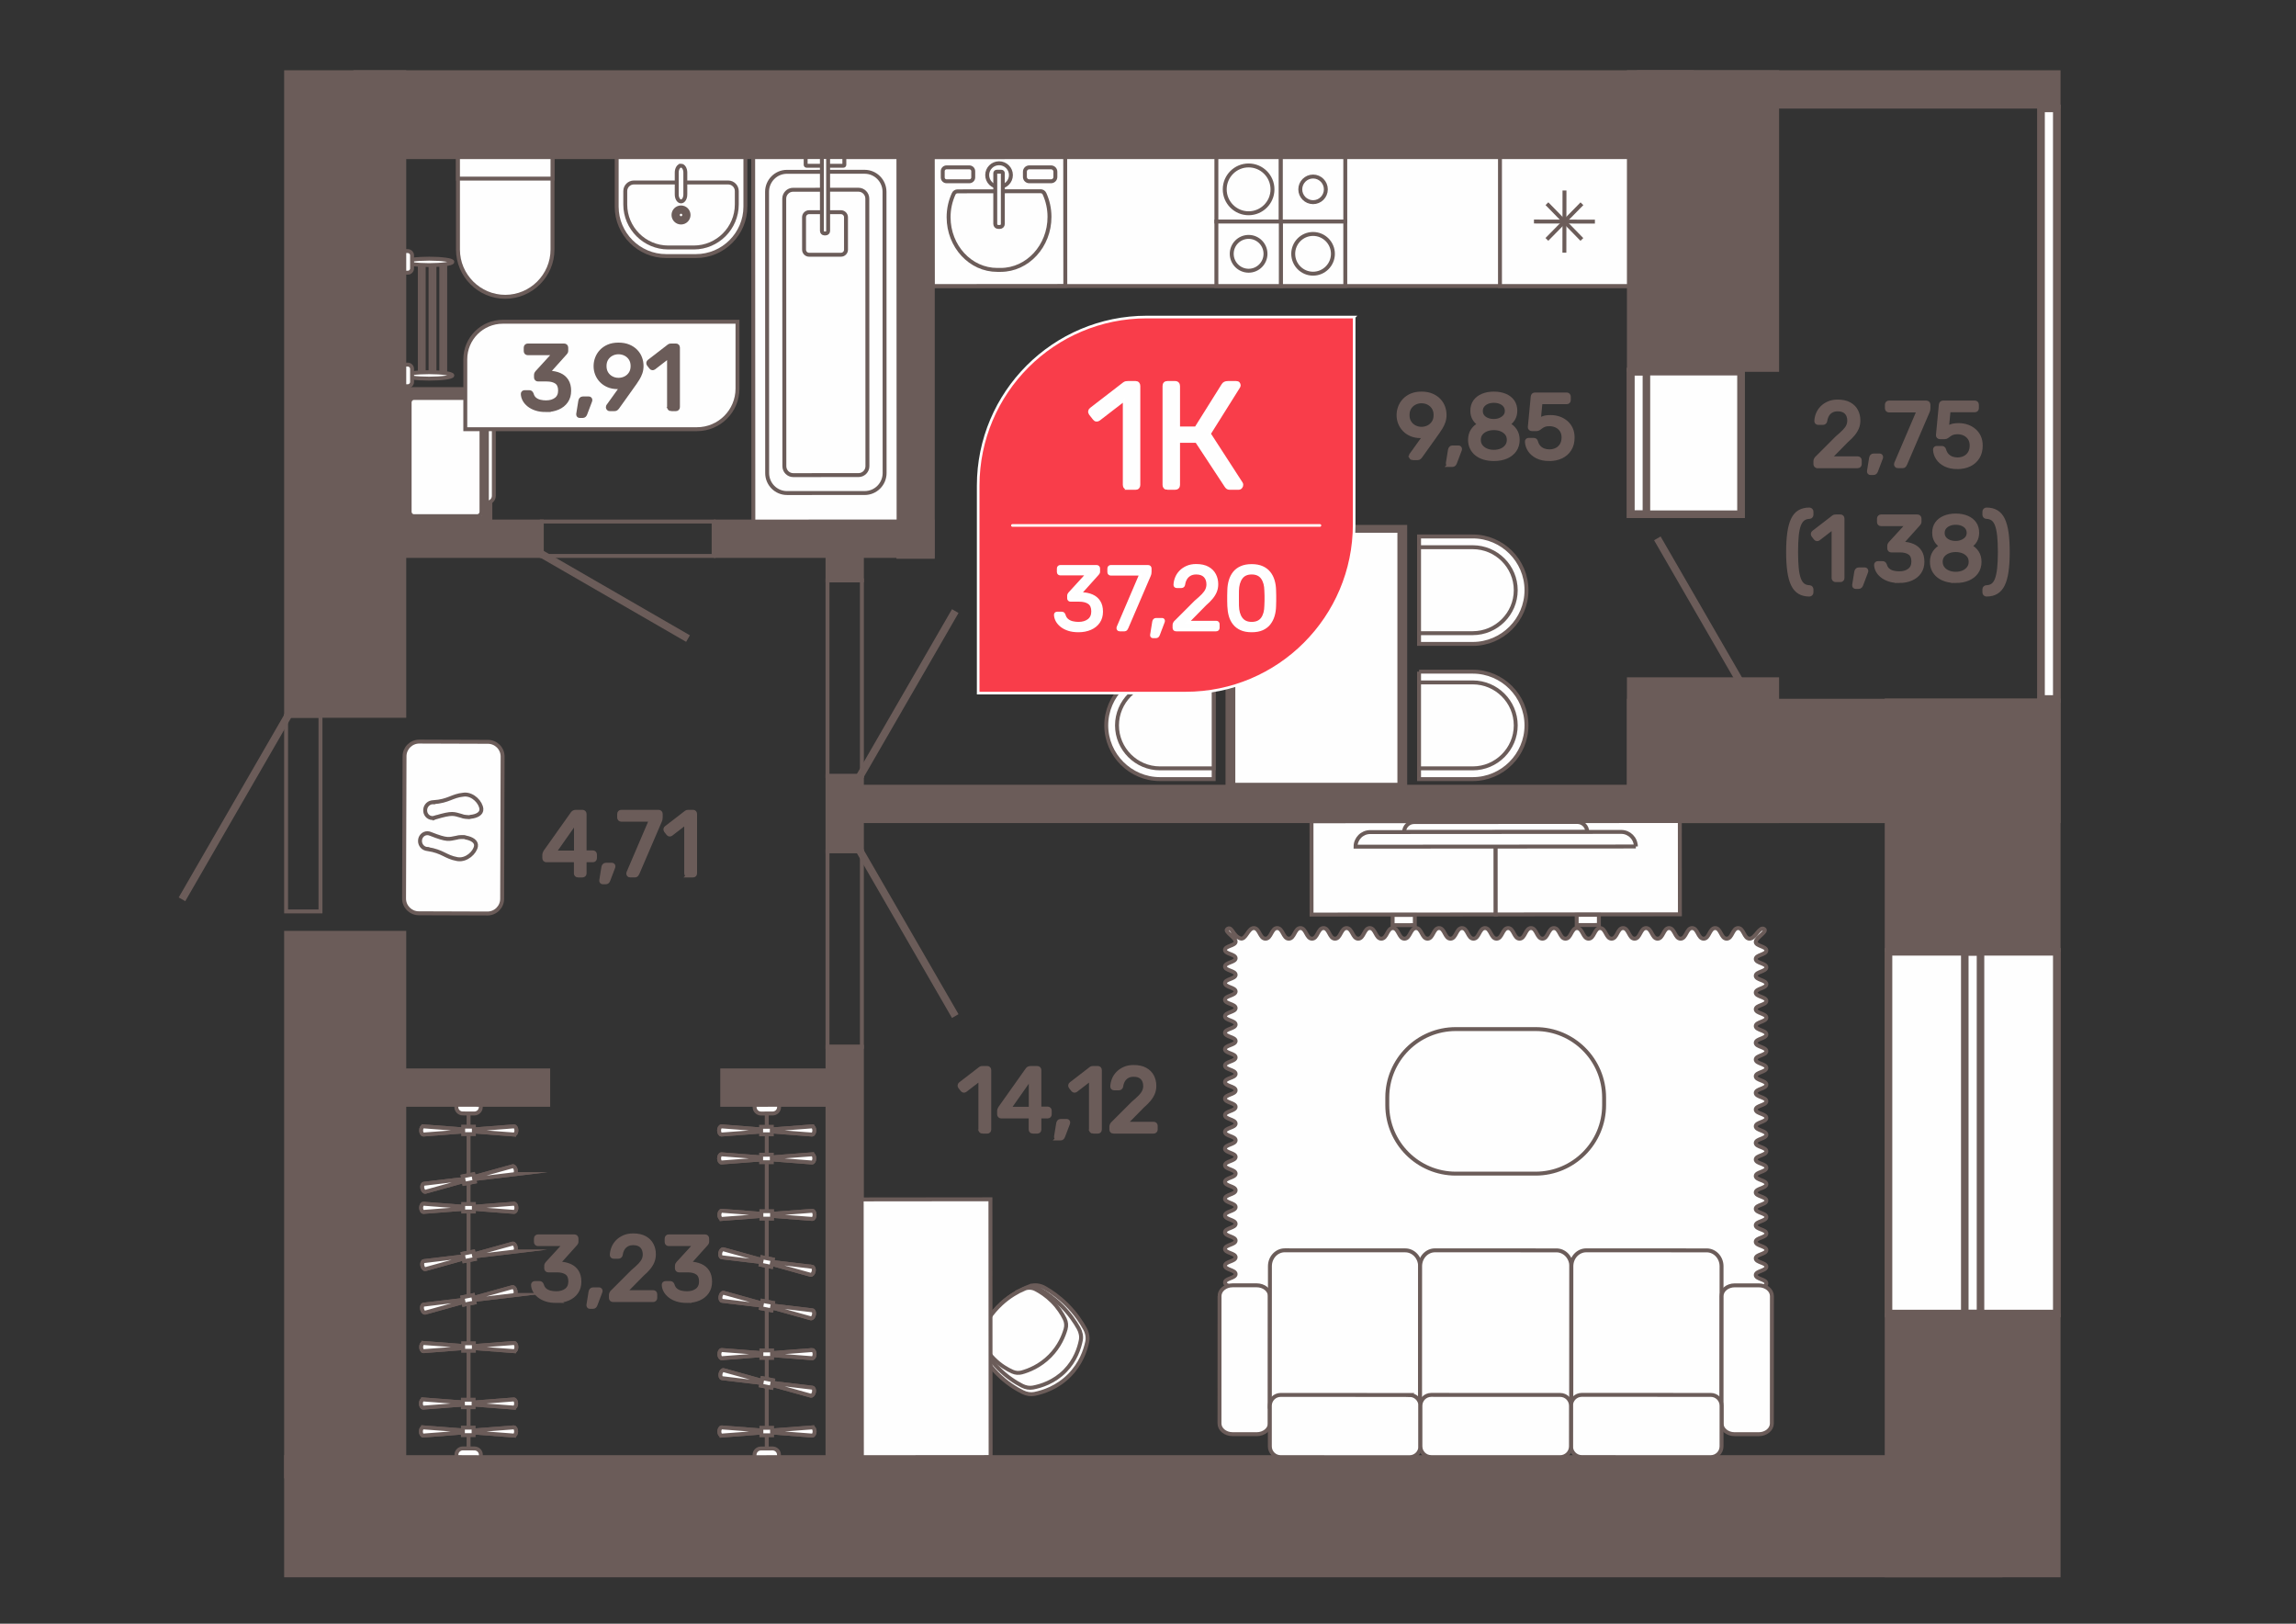 <?xml version="1.0" encoding="UTF-8"?>
<!DOCTYPE svg PUBLIC "-//W3C//DTD SVG 1.1//EN" "http://www.w3.org/Graphics/SVG/1.1/DTD/svg11.dtd">
<!-- Creator: CorelDRAW 2020 (64-Bit) -->
<svg xmlns="http://www.w3.org/2000/svg" xml:space="preserve" width="297mm" height="210mm" version="1.1" style="shape-rendering:geometricPrecision; text-rendering:geometricPrecision; image-rendering:optimizeQuality; fill-rule:evenodd; clip-rule:evenodd"
viewBox="0 0 29700 21000"
 xmlns:xlink="http://www.w3.org/1999/xlink"
 xmlns:xodm="http://www.corel.com/coreldraw/odm/2003">
 <rect x="0" y="0" width="29700" height="21000" fill="#333333" stroke="none"/>
 <defs>
  <style type="text/css">
   <![CDATA[
    .str2 {stroke:white;stroke-width:33.87;stroke-miterlimit:22.926}
    .str0 {stroke:#6B5C59;stroke-width:50.8;stroke-miterlimit:22.926}
    .str3 {stroke:white;stroke-width:33.87;stroke-linecap:round;stroke-miterlimit:22.926}
    .str1 {stroke:#6B5C59;stroke-width:50.8;stroke-linecap:round;stroke-miterlimit:22.926}
    .fil3 {fill:none;fill-rule:nonzero}
    .fil2 {fill:#6B5C59}
    .fil4 {fill:#FEFEFE}
    .fil0 {fill:#6B5C59;fill-rule:nonzero}
    .fil5 {fill:#F93D4A;fill-rule:nonzero}
    .fil1 {fill:#FEFEFE;fill-rule:nonzero}
   ]]>
  </style>
 </defs>
 <g id="Слой_x0020_1">
  <polygon class="fil0 str0" points="25878.46,18845.87 3700.84,18845.87 3700.84,20374.44 25878.46,20374.44 "/>
  <polygon class="fil0 str0" points="26628.88,20374.44 24405.51,20374.44 24405.51,17011.62 26628.88,17011.62 "/>
  <polygon class="fil0 str0" points="26628.88,12287.06 24405.51,12287.06 24405.51,9059.87 26628.88,9059.87 "/>
  <polygon class="fil0 str0" points="26628.89,9062.91 26628.89,10619.58 21070.54,10619.58 21070.54,9062.91 "/>
  <polygon class="fil0 str0" points="5229.4,19093.93 3700.84,19093.93 3700.84,12064.75 5229.4,12064.75 "/>
  <polygon class="fil0 str0" points="5229.4,9257.8 3700.84,9257.8 3700.84,934.23 5229.4,934.23 "/>
  <polygon class="fil0 str0" points="12066.09,7201.26 11621.42,7201.26 11621.42,1382.66 12066.09,1382.66 "/>
  <polygon class="fil0 str0" points="21884.58,934.23 21884.58,2032 4598.1,2032 4598.1,934.23 "/>
  <polygon class="fil0 str0" points="11148.99,19003.37 10704.3,19003.37 10704.3,13537.76 11148.99,13537.76 "/>
  <polygon class="fil0 str0" points="10926.63,13844.19 10926.63,14288.86 9342.59,14288.86 9342.59,13844.19 "/>
  <polygon class="fil0 str0" points="7091.41,13844.16 7091.41,14288.83 4873.39,14288.83 4873.39,13844.16 "/>
  <polygon class="fil0 str0" points="22988.15,4783.4 21070.55,4783.4 21070.55,934.23 22988.15,934.23 "/>
  <polygon class="fil0 str0" points="26628.83,1378.88 21201.03,1378.88 21201.03,934.23 26628.83,934.23 "/>
  <polygon class="fil0 str0" points="11148.99,11008.7 10704.3,11008.7 10704.3,10035.99 11148.99,10035.99 "/>
  <polygon class="fil0 str0" points="11148.99,7506.93 10704.3,7506.93 10704.3,6812.17 11148.99,6812.17 "/>
  <polygon class="fil0 str0" points="25075.83,10174.94 25075.83,10619.63 10909.14,10619.63 10909.14,10174.94 "/>
  <polygon class="fil0 str0" points="12063.02,6745.41 12063.02,7190.08 9259.18,7190.08 9259.18,6745.41 "/>
  <polygon class="fil0 str0" points="7008.03,6745.41 7008.03,7190.08 4897.38,7190.08 4897.38,6745.41 "/>
  <polygon class="fil0 str0" points="22988.15,10619.58 21070.55,10619.58 21070.55,8785.4 22988.15,8785.4 "/>
  <g id="_1901183558976">
   <g id="_1901495484384">
    <polygon class="fil1 str0" points="26628.91,12286.93 26628.91,17011.62 24405.52,17011.62 24405.52,12286.93 "/>
    <path id="_1" class="fil2 str0" d="M26628.91 12286.93l0 4724.69 -2223.39 0 0 -4724.69 2223.39 0zm-46.8 4677.9l0 -4631.1 -2129.79 0 0 4631.1 2129.79 0z"/>
   </g>
   <g id="_1895723604752">
    <path class="fil2 str0" d="M25642.28 12286.93l0 4724.69 -250.13 0 0 -4724.69 250.13 0zm-46.8 4677.9l0 -4631.1 -156.53 0 0 4631.1 156.53 0z"/>
   </g>
  </g>
  <g id="_1901183558928">
   <g id="_1901503489712">
    <polygon class="fil0 str0" points="11113.64,10941.41 12364.29,13107.59 12323.77,13130.99 11073.12,10964.81 "/>
   </g>
   <polygon class="fil3 str0" points="10704.26,13538.63 11148.93,13538.63 11148.93,11008.7 10704.26,11008.7 "/>
  </g>
  <g id="_1901179013360">
   <polygon class="fil1 str0" points="26628.85,1378.88 26628.85,9063.35 26378.72,9063.35 26378.72,1378.88 "/>
   <path id="_1_0" class="fil2 str0" d="M26628.85 1378.88l0 7684.47 -250.13 0 0 -7684.47 250.13 0zm-46.8 7637.67l0 -7590.87 -156.53 0 0 7590.87 156.53 0z"/>
  </g>
  <g id="_1901209160848">
   <g id="_1901144733008">
    <g>
     <polygon class="fil1 str0" points="21070.55,4783.4 21070.55,6674 22544.03,6674 22544.03,4783.4 "/>
     <path id="_1_1" class="fil2 str0" d="M21117.35 4830.19l0 1797.01 1379.88 0 0 -1797.01 -1379.88 0zm-46.8 -46.79l0 1890.6 1473.48 0 0 -1890.6 -1473.48 0z"/>
    </g>
    <g>
     <path class="fil2 str0" d="M21117.35 4830.19l0 1797.03 156.53 0 0 -1797.03 -156.53 0zm-46.8 -46.79l0 1890.61 250.13 0 0 -1890.61 -250.13 0z"/>
    </g>
   </g>
   <g id="_1901144732528">
    <polygon class="fil0 str0" points="22487.66,8826.38 21431.21,6996.56 21471.73,6973.16 22528.18,8802.98 "/>
   </g>
  </g>
  <g id="_1901211378288">
   <g id="_1901144731424">
    <polygon class="fil0 str0" points="11073.15,10079.88 12323.8,7913.7 12364.33,7937.1 11113.67,10103.28 "/>
   </g>
   <polygon class="fil3 str0" points="10704.29,7506.06 11148.96,7506.06 11148.96,10036 10704.29,10036 "/>
  </g>
  <g id="_1901211380208">
   <g id="_1901503583056">
    <polygon class="fil0 str0" points="3776.68,9213.92 2387.08,11620.79 2346.55,11597.4 3736.15,9190.53 "/>
   </g>
   <polygon class="fil3 str0" points="4145.53,11787.75 3700.86,11787.75 3700.86,9257.82 4145.53,9257.82 "/>
  </g>
  <g id="_1901309419040">
   <g id="_1901277544944">
    <polygon class="fil0 str0" points="6964.12,7114.25 8889.62,8225.94 8866.22,8266.46 6940.72,7154.78 "/>
   </g>
   <polygon class="fil3 str0" points="9231.42,7190.11 9231.42,6745.44 7008.03,6745.44 7008.03,7190.11 "/>
  </g>
  <rect class="fil4 str0" x="12066.14" y="2032.04" width="9004.44" height="1667.54"/>
  <g id="_1901142803936">
   <polygon class="fil1 str0" points="19403.07,3699.52 21070.58,3699.52 21070.58,2031.95 19403.07,2031.95 "/>
   <g id="_1901277565152">
    <polygon class="fil1 str1" points="20009.87,3096.18 20463.22,2635.18 "/>
    <polygon class="fil1 str1" points="20462.58,3096.92 20010.61,2634.54 "/>
    <polygon class="fil1 str1" points="20236.13,3267.46 20237.41,2464.1 "/>
    <polygon class="fil1 str1" points="20631.03,2866.28 19842.53,2865 "/>
   </g>
  </g>
  <g id="_1901179003904">
   <polygon class="fil1 str0" points="15734.51,2032.04 16568.02,2032.04 16568.28,2865.78 15734.51,2865.78 "/>
   <polygon class="fil1 str0" points="16568.39,2032.04 17401.89,2032.04 17402.17,2865.78 16568.39,2865.78 "/>
   <polygon class="fil1 str0" points="16568.39,2865.74 17401.89,2865.74 17402.17,3699.49 16568.39,3699.49 "/>
   <polygon class="fil1 str0" points="15734.51,2865.74 16568.02,2865.74 16568.28,3699.49 15734.51,3699.49 "/>
   <path class="fil1 str0" d="M16819.92 2449.07c0,-91.28 73.95,-165.98 165.61,-165.98 91.11,0 165.07,74.7 165.07,165.98 0,91.12 -73.96,165.71 -165.07,165.71 -91.66,0 -165.61,-74.59 -165.61,-165.71z"/>
   <path class="fil1 str0" d="M16728.53 3282.45c0,-141.55 114.46,-256.73 256.72,-256.73 141.18,0 256.72,115.18 256.72,256.73 0,141.9 -115.54,257.08 -256.72,257.08 -142.26,0 -256.72,-115.18 -256.72,-257.08z"/>
   <path class="fil1 str0" d="M15933.03 3282.59c0,-120.66 98.13,-218.79 218.69,-218.79 120.66,0 218.15,98.13 218.15,218.79 0,120.65 -97.49,218.78 -218.15,218.78 -120.56,0 -218.69,-98.13 -218.69,-218.78z"/>
   <path class="fil1 str0" d="M15842.59 2448.87c0,-170.8 138.34,-309.15 308.79,-309.15 170.27,0 308.88,138.35 308.88,309.15 0,170.54 -138.61,309.26 -308.88,309.26 -170.45,0 -308.79,-138.72 -308.79,-309.26z"/>
  </g>
  <g id="_1901179005584">
   <polygon class="fil1 str1" points="12067.4,3699.52 13780.4,3698.23 13779.11,2031.98 12066.11,2033.37 "/>
   <path class="fil1 str0" d="M13460.5 2473.11c21.12,0 41.61,12.07 50.09,31.28 41.34,90.48 65.13,192.33 65.13,300.35l0 0.36c0.65,376.46 -283.2,685.03 -630.41,685.67l-44.83 0c-347.3,0.65 -629.11,-304.6 -629.76,-680.51 -0.28,-109.67 23.8,-212.44 66.04,-304.22 8.49,-19.19 28.97,-31.28 49.82,-31.28l1073.92 -1.65z"/>
   <path class="fil1 str0" d="M12769.95 2263.98c0,-84.22 68.64,-152.57 153.59,-152.57 84.59,0 153.32,68.35 153.32,152.57 0,84.69 -68.73,152.95 -153.32,152.95 -84.95,0 -153.59,-68.26 -153.59,-152.95z"/>
   <path class="fil1 str0" d="M12912.29 2935.17l22.13 0c20.86,0 37.74,-17.25 37.74,-38.01l0 -657.34c0,-10.42 -8.39,-18.91 -19.19,-18.91l-59.23 0c-10.7,0 -19.46,8.49 -19.46,18.91l0 657.34c0,20.76 17.25,38.01 38.01,38.01z"/>
   <path class="fil1 str0" d="M13314.02 2164.54l281.44 0c31.28,0 56.27,25.38 56.27,56.28l0 67.43c0,31.17 -24.99,56.27 -56.27,56.27l-281.44 0c-31.28,0 -56.36,-25.1 -56.36,-56.27l0 -67.43c0,-30.9 25.08,-56.28 56.36,-56.28z"/>
   <path class="fil1 str0" d="M12244.25 2164.54l294.9 0c27.3,0 50.09,22.41 50.09,49.82l0 80.35c0,27.67 -22.79,49.81 -50.09,49.81l-294.9 0c-27.58,0 -49.45,-22.14 -49.45,-49.81l0 -80.35c0,-27.41 21.87,-49.82 49.45,-49.82z"/>
  </g>
  <g id="_1901163194944">
   <polygon class="fil1 str0" points="9745.03,6745.44 11623.67,6744.57 11621.44,2032.04 9742.72,2032.61 "/>
   <path class="fil1 str0" d="M9923.64 6118.58c0,142.76 115.27,258.58 257.14,258.26l1005.01 -0.23c142.18,-0.33 257.06,-116.07 257.06,-258.83l-1.36 -3637.65c-0.32,-142.74 -115.27,-258.5 -257.47,-258.5l-1004.91 0.56c-141.96,0.24 -256.83,116.07 -256.83,258.81l1.36 3637.58z"/>
   <path class="fil1 str0" d="M11105.95 6144.39c63.5,0 114.64,-52.02 114.64,-115.19l-1.44 -3460.33c0,-63.24 -51.13,-115.18 -114.62,-115.18l-845.6 0.56c-62.94,0 -114.4,51.93 -114.4,115.18l1.68 3460.33c0,63.17 51.14,115.19 114.15,115.19l845.59 -0.56z"/>
   <path class="fil1 str0" d="M10909.75 2031.4l-475.8 0c-7.02,0 -12.36,5.57 -12.36,12.36l0 87.94c0,6.77 5.34,12.11 12.36,12.11l475.8 0c6.69,0 12.36,-5.66 12.36,-12.43l0 -87.62c0,-6.79 -5.67,-12.36 -12.36,-12.36z"/>
   <path class="fil1 str0" d="M10878.13 2744.37l-412.24 0c-36.25,0 -65.17,29.23 -65.17,65.48l0.24 419.81c0,35.69 28.99,64.94 64.93,64.94l412.24 0c36.24,0 65.49,-29.25 65.49,-64.94l-0.25 -420.13c0,-35.93 -29.23,-65.16 -65.24,-65.16z"/>
   <path class="fil1 str0" d="M10664.32 3019.05l15.77 0c17.69,0 32.34,-14.59 32.34,-32.28l-0.31 -955.77 -80.62 0 0.56 955.77c0,17.69 14.57,32.28 32.26,32.28z"/>
  </g>
  <g id="_1901163189616">
   <path class="fil4 str0" d="M9641.96 2672.74l0 -640.7 -1664.94 0 0 640.7c0,351.58 287.62,639.22 639.23,639.22l386.47 0c351.61,0 639.24,-287.64 639.24,-639.22z"/>
   <path class="fil4 str0" d="M9530.83 2644.91l0 -173.75c0,-61.14 -50.01,-111.15 -111.14,-111.15l-1220.4 0c-61.14,0 -111.15,50.01 -111.15,111.15l0 173.75c0,305.72 250.11,555.85 555.83,555.85l331.04 0c305.68,0 555.82,-250.13 555.82,-555.85z"/>
   <circle class="fil4 str0" transform="matrix(-5.57288E-14 -2.104 -2.104 5.57288E-14 8809.5 2780.4)" r="33.02"/>
   <path class="fil4 str0" d="M8865.08 2515.45l0 -283.37c0,-49.38 -24.88,-89.41 -55.58,-89.41l0 0.03c-30.69,-0.03 -55.57,40 -55.57,89.35l-0.02 283.4c0.02,49.33 24.9,89.36 55.59,89.36l0 0.02c30.7,-0.02 55.6,-40.05 55.6,-89.4l-0.02 0.02z"/>
  </g>
  <g id="_1901163192448">
   <path class="fil4 str0" d="M6535.42 3838.62l0 0c336.31,0 611.44,-275.13 611.44,-611.44l0 -1195.06 -1222.86 0 0 1195.06c0,336.31 275.13,611.44 611.42,611.44z"/>
   <rect class="fil4 str0" x="5924.01" y="2032.13" width="1222.86" height="277.92"/>
  </g>
  <g id="_1901302122304">
   <rect class="fil4 str0" transform="matrix(7.37848E-14 -2.786 -2.778 -7.35855E-14 6297.91 6745.48)" width="598.55" height="384.59"/>
   <path class="fil4 str0" d="M6297.89 6502.27l0 -1182.31 0 0c49.62,0 90.21,40.58 90.21,90.2l0 1001.89c0,49.62 -40.59,90.22 -90.21,90.22l0 0z"/>
   <path class="fil4 str0" d="M6228.43 6617.25l0 -1411.15c0.01,-32.43 -24.87,-58.73 -55.56,-58.73l-818.53 0.02c-30.66,-0.02 -55.56,26.28 -55.56,58.7l0 1411.16c0,32.41 24.9,58.7 55.58,58.7l818.49 0.01c30.71,-0.01 55.59,-26.3 55.59,-58.73l-0.01 0.02z"/>
  </g>
  <g id="_1901302122160">
   <rect class="fil4 str0" x="5569.3" y="3397.38" width="50.84" height="1447.41"/>
   <rect class="fil4 str0" x="5708.28" y="3397.38" width="50.84" height="1447.41"/>
   <rect class="fil4 str0" x="5430.36" y="3397.38" width="50.84" height="1447.41"/>
   <path class="fil4 str0" d="M5851.24 4855.35l0 0c0.01,-23.04 -134.59,-41.69 -300.57,-41.69l0 0.01c-165.97,-0.01 -300.57,18.64 -300.57,41.68l0 0c0,23.03 134.6,41.68 300.57,41.68l0 0.02c165.98,-0.02 300.58,-18.67 300.58,-41.7l-0.01 0z"/>
   <path class="fil4 str0" d="M5851.24 3387.27l0 0c0.01,-23.04 -134.59,-41.7 -300.57,-41.7l0 0.02c-165.97,-0.02 -300.57,18.64 -300.57,41.68l0 0c0,23.02 134.6,41.68 300.57,41.68l0 0.02c165.98,-0.02 300.58,-18.68 300.58,-41.7l-0.01 0z"/>
   <path class="fil4 str0" d="M5229.44 3527.02l0 -279.5 45.22 0c30.58,0 55.58,25.01 55.58,55.58l0 168.34c0,30.57 -25,55.58 -55.58,55.58l-45.22 0z"/>
   <path class="fil4 str0" d="M5229.44 4995.1l0 -279.51 45.22 0c30.58,0 55.58,25 55.58,55.58l0 168.34c0,30.57 -25,55.59 -55.58,55.59l-45.22 0z"/>
  </g>
  <g id="_1901305400464">
   <polygon class="fil1 str0" points="9918.47,18845.94 9918.47,14288.83 "/>
   <path class="fil1 str0" d="M10076.72 18816.09l0 29.45 -316.46 0.98 0 -29.54c-0.36,-45.47 36.75,-82.86 82.22,-82.86l151.38 -0.63c45.49,0 82.86,36.77 82.86,82.6z"/>
   <path class="fil1 str0" d="M9761.36 14318.97l0 -29.47 316.47 -1.24 0 29.82c0.36,45.47 -36.66,82.84 -82.49,82.84l-151.04 0.63c-45.56,0 -82.94,-36.75 -82.94,-82.58z"/>
   <g id="_1898821553952">
    <g>
     <g>
      <path class="fil1 str0" d="M10504.08 14929.48c16.02,0 29.18,23.25 29.81,50.83 0.36,29.2 -12.81,54.29 -29.81,54.64 -196.51,-15.04 -393.01,-30.44 -589.24,-45.57l0 -7.2 0 -7.83 589.24 -44.87z"/>
      <path class="fil1 str0" d="M10504.08 14929.48c16.02,0 29.18,23.25 29.81,50.83 0.36,29.2 -12.81,54.29 -29.81,54.64 -196.51,-15.04 -393.01,-30.44 -589.24,-45.57l0 -7.2 0 -7.83 589.24 -44.87z"/>
      <path class="fil1 str0" d="M9332 15034.78c-16.38,0 -29.19,-23.23 -30.17,-50.92 -0.27,-29.18 12.9,-54.28 30.17,-54.64 196.51,15.13 393.1,30.53 589.23,45.58l0 7.21 0 7.83 -589.23 44.94z"/>
      <path class="fil1 str0" d="M9332 15034.78c-16.38,0 -29.19,-23.23 -30.17,-50.92 -0.27,-29.18 12.9,-54.28 30.17,-54.64 196.51,15.13 393.1,30.53 589.23,45.58l0 7.21 0 7.83 -589.23 44.94z"/>
      <polygon class="fil1 str0" points="9983.89,15031.58 9845.41,15031.58 9845.41,14934.57 9983.89,14934.57 "/>
      <g>
       <path class="fil1 str0" d="M10507.2 17460.89c16.28,0 29.54,23.23 30.17,50.9 0.26,29.19 -12.92,54.29 -30.17,54.57 -196.51,-15.06 -393.1,-30.45 -589.33,-45.49l0 -7.21 0 -7.92 589.33 -44.85z"/>
       <path class="fil1 str0" d="M10507.2 17460.89c16.28,0 29.54,23.23 30.17,50.9 0.26,29.19 -12.92,54.29 -30.17,54.57 -196.51,-15.06 -393.1,-30.45 -589.33,-45.49l0 -7.21 0 -7.92 589.33 -44.85z"/>
       <path class="fil1 str0" d="M9335.02 17566.17c-16.02,0 -29.18,-23.23 -29.81,-50.82 -0.26,-29.19 12.9,-54.38 29.81,-54.64 196.59,15.03 393.1,30.43 589.33,45.48l0 7.3 0 7.83 -589.33 44.85z"/>
       <path class="fil1 str0" d="M9335.02 17566.17c-16.02,0 -29.18,-23.23 -29.81,-50.82 -0.26,-29.19 12.9,-54.38 29.81,-54.64 196.59,15.03 393.1,30.43 589.33,45.48l0 7.3 0 7.83 -589.33 44.85z"/>
       <polygon class="fil1 str0" points="9987.36,17562.71 9848.89,17562.71 9848.89,17465.7 9987.36,17465.7 "/>
       <path class="fil1 str0" d="M10509.94 16947.2c15.68,3.12 24.13,28.22 19.41,55.53 -5.34,28.84 -23.23,50.82 -39.87,47.72l-569.49 -158.25 1.6 -7.57 1.52 -7.47 586.83 70.04z"/>
       <path class="fil1 str0" d="M10509.94 16947.2c15.68,3.12 24.13,28.22 19.41,55.53 -5.34,28.84 -23.23,50.82 -39.87,47.72l-569.49 -158.25 1.6 -7.57 1.52 -7.47 586.83 70.04z"/>
       <path class="fil1 str0" d="M9339.65 16823.77c-16.01,-3.12 -24.2,-28.22 -19.49,-55.53 5.07,-28.92 23.22,-50.92 39.6,-47.8 190.18,52.77 379.58,105.56 569.76,158.24l-1.87 7.56 -1.52 7.57 -586.48 -70.04z"/>
       <path class="fil1 str0" d="M9339.65 16823.77c-16.01,-3.12 -24.2,-28.22 -19.49,-55.53 5.07,-28.92 23.22,-50.92 39.6,-47.8 190.18,52.77 379.58,105.56 569.76,158.24l-1.87 7.56 -1.52 7.57 -586.48 -70.04z"/>
       <polygon class="fil1 str0" points="9998.84,16851.36 9979.71,16946.86 9844.08,16919.79 9862.6,16824.66 "/>
       <polygon class="fil1 str0" points="9998.84,16851.36 9979.71,16946.86 9844.08,16919.79 9862.6,16824.66 "/>
       <path class="fil1 str0" d="M10507.46 15659.61c16.02,0 29.19,23.23 29.81,50.91 0.36,29.19 -12.82,54.29 -29.81,54.55 -196.51,-15.03 -393.1,-30.43 -589.33,-45.47l0 -7.2 0 -7.85 589.33 -44.94z"/>
       <path class="fil1 str0" d="M10507.46 15659.61c16.02,0 29.19,23.23 29.81,50.91 0.36,29.19 -12.82,54.29 -29.81,54.55 -196.51,-15.03 -393.1,-30.43 -589.33,-45.47l0 -7.2 0 -7.85 589.33 -44.94z"/>
       <path class="fil1 str0" d="M9335.29 15764.9c-15.93,0 -29.19,-23.23 -29.81,-50.82 -0.27,-29.18 12.54,-54.28 29.81,-54.64 196.59,15.04 393.1,30.43 589.33,45.56l0 7.21 0 7.83 -589.33 44.86z"/>
       <path class="fil1 str0" d="M9335.29 15764.9c-15.93,0 -29.19,-23.23 -29.81,-50.82 -0.27,-29.18 12.54,-54.28 29.81,-54.64 196.59,15.04 393.1,30.43 589.33,45.56l0 7.21 0 7.83 -589.33 44.86z"/>
       <polygon class="fil1 str0" points="9987.36,15761.52 9848.89,15761.52 9848.89,15664.51 9987.36,15664.51 "/>
       <path class="fil1 str0" d="M10506.57 16384.14c15.66,3.1 24.12,28.2 19.49,55.53 -5.34,28.92 -23.23,50.9 -39.87,47.7l-569.57 -158.23 1.59 -7.49 1.25 -7.57 587.11 70.06z"/>
       <path class="fil1 str0" d="M10506.57 16384.14c15.66,3.1 24.12,28.2 19.49,55.53 -5.34,28.92 -23.23,50.9 -39.87,47.7l-569.57 -158.23 1.59 -7.49 1.25 -7.57 587.11 70.06z"/>
       <path class="fil1 str0" d="M9336.27 16260.88c-16.02,-3.12 -24.21,-28.32 -19.5,-55.63 5.35,-28.84 23.23,-50.82 39.61,-47.7 190.27,52.77 379.57,105.46 569.85,158.23l-1.61 7.57 -1.25 7.47 -587.1 -69.94z"/>
       <path class="fil1 str0" d="M9336.27 16260.88c-16.02,-3.12 -24.21,-28.32 -19.5,-55.63 5.35,-28.84 23.23,-50.82 39.61,-47.7 190.27,52.77 379.57,105.46 569.85,158.23l-1.61 7.57 -1.25 7.47 -587.1 -69.94z"/>
       <polygon class="fil1 str0" points="9995.47,16288.45 9976.33,16383.86 9840.7,16356.9 9859.21,16261.76 "/>
       <polygon class="fil1 str0" points="9995.47,16288.45 9976.33,16383.86 9840.7,16356.9 9859.21,16261.76 "/>
      </g>
     </g>
     <g>
      <path class="fil1 str0" d="M10504.08 14568.19c16.02,0 29.18,23.23 29.81,50.82 0.36,29.18 -12.81,54.28 -29.81,54.64 -196.51,-15.04 -393.01,-30.43 -589.24,-45.56l0 -7.21 0 -7.83 589.24 -44.86z"/>
      <path class="fil1 str0" d="M10504.08 14568.19c16.02,0 29.18,23.23 29.81,50.82 0.36,29.18 -12.81,54.28 -29.81,54.64 -196.51,-15.04 -393.01,-30.43 -589.24,-45.56l0 -7.21 0 -7.83 589.24 -44.86z"/>
      <path class="fil1 str0" d="M9332 14673.48c-16.38,0 -29.19,-23.23 -30.17,-50.91 -0.27,-29.19 12.9,-54.29 30.17,-54.65 196.51,15.13 393.1,30.53 589.23,45.57l0 7.2 0 7.83 -589.23 44.96z"/>
      <path class="fil1 str0" d="M9332 14673.48c-16.38,0 -29.19,-23.23 -30.17,-50.91 -0.27,-29.19 12.9,-54.29 30.17,-54.65 196.51,15.13 393.1,30.53 589.23,45.57l0 7.2 0 7.83 -589.23 44.96z"/>
      <polygon class="fil1 str0" points="9983.89,14670.27 9845.41,14670.27 9845.41,14573.26 9983.89,14573.26 "/>
     </g>
    </g>
    <g>
     <g>
      <g>
       <path class="fil1 str0" d="M10507.2 18461.41c16.28,0 29.54,23.22 30.17,50.91 0.26,29.19 -12.92,54.28 -30.17,54.55 -196.51,-15.04 -393.1,-30.43 -589.33,-45.47l0 -7.22 0 -7.91 589.33 -44.86z"/>
       <path class="fil1 str0" d="M10507.2 18461.41c16.28,0 29.54,23.22 30.17,50.91 0.26,29.19 -12.92,54.28 -30.17,54.55 -196.51,-15.04 -393.1,-30.43 -589.33,-45.47l0 -7.22 0 -7.91 589.33 -44.86z"/>
       <path class="fil1 str0" d="M9335.02 18566.7c-16.02,0 -29.18,-23.23 -29.81,-50.82 -0.26,-29.19 12.9,-54.38 29.81,-54.64 196.59,15.03 393.1,30.43 589.33,45.47l0 7.3 0 7.83 -589.33 44.86z"/>
       <path class="fil1 str0" d="M9335.02 18566.7c-16.02,0 -29.18,-23.23 -29.81,-50.82 -0.26,-29.19 12.9,-54.38 29.81,-54.64 196.59,15.03 393.1,30.43 589.33,45.47l0 7.3 0 7.83 -589.33 44.86z"/>
       <polygon class="fil1 str0" points="9987.36,18563.22 9848.89,18563.22 9848.89,18466.21 9987.36,18466.21 "/>
       <path class="fil1 str0" d="M10509.94 17947.73c15.68,3.12 24.13,28.2 19.41,55.53 -5.34,28.84 -23.23,50.82 -39.87,47.7l-569.49 -158.23 1.6 -7.57 1.52 -7.47 586.83 70.04z"/>
       <path class="fil1 str0" d="M10509.94 17947.73c15.68,3.12 24.13,28.2 19.41,55.53 -5.34,28.84 -23.23,50.82 -39.87,47.7l-569.49 -158.23 1.6 -7.57 1.52 -7.47 586.83 70.04z"/>
       <path class="fil1 str0" d="M9339.65 17824.3c-16.01,-3.12 -24.2,-28.22 -19.49,-55.55 5.07,-28.92 23.22,-50.9 39.6,-47.78 190.18,52.77 379.58,105.54 569.76,158.23l-1.87 7.57 -1.52 7.56 -586.48 -70.03z"/>
       <path class="fil1 str0" d="M9339.65 17824.3c-16.01,-3.12 -24.2,-28.22 -19.49,-55.55 5.07,-28.92 23.22,-50.9 39.6,-47.78 190.18,52.77 379.58,105.54 569.76,158.23l-1.87 7.57 -1.52 7.56 -586.48 -70.03z"/>
       <polygon class="fil1 str0" points="9998.84,17851.87 9979.71,17947.37 9844.08,17920.32 9862.6,17825.19 "/>
       <polygon class="fil1 str0" points="9998.84,17851.87 9979.71,17947.37 9844.08,17920.32 9862.6,17825.19 "/>
      </g>
     </g>
    </g>
   </g>
  </g>
  <g id="_1901305398112">
   <path class="fil1 str0" d="M15875.2 12015.67c-43.59,30.69 108.28,109.44 108.28,163.12 0,53.32 -137.3,53.32 -137.3,106.99 0,53.58 137.3,53.58 137.3,107.26 0,53.66 -137.3,53.66 -137.3,107.24 0,53.67 137.3,53.67 137.3,107.25 0,54.05 -137.3,54.05 -137.3,107.99 0,53.58 137.3,53.58 137.3,107.54 0,53.67 -137.3,53.67 -137.3,107.61 0,53.32 137.3,53.32 137.3,106.98 0,53.32 -137.3,53.32 -137.3,106.62 0,53.31 137.3,53.31 137.3,106.61 0,53.32 -137.3,53.32 -137.3,106.62 0,53.04 137.3,53.04 137.3,106.34 0,53.03 -137.3,53.03 -137.3,105.97 0,53.3 137.3,53.3 137.3,106.34 0,52.94 -137.3,52.94 -137.3,106.24 0,53.04 137.3,53.04 137.3,106.35 0,53.02 -137.3,53.02 -137.3,106.34 0,53.3 137.3,53.3 137.3,106.62 0,53.3 -137.3,53.3 -137.3,106.97 0,53.3 137.3,53.3 137.3,106.88 0,53.96 -137.3,53.96 -137.3,107.63 0,53.94 137.3,53.94 137.3,108.26 0,53.95 -137.3,53.95 -137.3,108.27 0,53.94 137.3,53.94 137.3,107.89 0,53.94 -137.3,53.94 -137.3,107.9 0,53.68 137.3,53.68 137.3,107.26 0,54.03 -137.3,54.03 -137.3,107.61 0,53.94 137.3,53.94 137.3,107.62 0,53.95 -137.3,53.95 -137.3,107.89 0,54.32 137.3,54.32 137.3,108.63 0,54.22 -137.3,54.22 -137.3,108.54 0,54.31 137.3,54.31 137.3,108.27 0,54.22 -137.3,54.22 -137.3,108.17 0,54.32 137.3,54.32 137.3,108.26 0,54.59 -137.3,54.59 -137.3,108.91 0,53.94 137.3,53.94 137.3,108.25 0,53.68 -137.3,53.68 -137.3,107.63 0,53.94 137.3,53.94 137.3,107.9 0,54.31 -137.3,54.31 -137.3,108.53 0,54.68 137.3,54.68 137.3,109.27 0,54.22 -137.3,54.22 -137.3,108.9 0,53.95 137.3,53.95 137.3,107.89 0,54.97 -137.3,54.97 -137.3,110.19 0,55.24 137.3,55.24 137.3,110.47 0,55.31 -154.15,132.53 -109.91,165.78 59.52,44.24 115.4,-123.74 189.41,-123.74 74.28,0 74.28,137.3 148.28,137.3 74.28,0 74.28,-137.3 148.66,-137.3 74.28,0 74.28,137.3 148.65,137.3 74.56,0 74.56,-137.3 148.94,-137.3 74.64,0 74.64,137.3 149.29,137.3 74.66,0 74.66,-137.3 149.2,-137.3 74.38,0 74.38,137.3 149.03,137.3 74.28,0 74.28,-137.3 148.92,-137.3 74.3,0 74.3,137.3 148.67,137.3 74.28,0 74.28,-137.3 148.66,-137.3 74.28,0 74.28,137.3 148.56,137.3 74.37,0 74.37,-137.3 148.66,-137.3 74.37,0 74.37,137.3 149.01,137.3 74.28,0 74.28,-137.3 148.94,-137.3 74.65,0 74.65,137.3 148.93,137.3 75.01,0 75.01,-137.3 149.56,-137.3 74.66,0 74.66,137.3 149.3,137.3 74.65,0 74.65,-137.3 149.02,-137.3 73.93,0 73.93,137.3 147.65,137.3 74.01,0 74.01,-137.3 148.01,-137.3 74.28,0 74.28,137.3 148.3,137.3 74.64,0 74.64,-137.3 149.29,-137.3 74.66,0 74.66,137.3 149.58,137.3 74.64,0 74.64,-137.3 148.92,-137.3 74.37,0 74.37,137.3 148.65,137.3 74.3,0 74.3,-137.3 148.67,-137.3 74.28,0 74.28,137.3 148.28,137.3 74.28,0 74.28,-137.3 148.66,-137.3 74.65,0 74.65,137.3 148.94,137.3 75.01,0 75.01,-137.3 149.65,-137.3 74.93,0 74.93,137.3 149.85,137.3 75.02,0 75.02,-137.3 149.66,-137.3 74.65,0 74.65,137.3 149.31,137.3 74.64,0 74.64,-137.3 149.56,-137.3 74.92,0 74.92,137.3 150.21,137.3 75.02,0 75.02,-137.3 149.94,-137.3 74.37,0 74.37,137.3 148.65,137.3 74.28,0 74.28,-137.3 148.66,-137.3 74.93,0 74.93,137.3 149.95,137.3 75.28,0 75.28,-137.3 150.57,-137.3 74.92,0 74.92,137.3 150.22,137.3 75.65,0 75.65,-137.3 151.21,-137.3 75.65,0 75.65,137.3 151.23,137.3 75.93,0 75.93,-137.3 151.85,-137.3 75.93,0 129.25,168.34 191.35,124.74 43.6,-31.04 -108.27,-109.53 -108.27,-163.21 0,-53.58 137.3,-53.58 137.3,-106.99 0,-53.58 -137.3,-53.58 -137.3,-107.25 0,-53.59 137.3,-53.59 137.3,-107.25 0,-53.67 -137.3,-53.67 -137.3,-107.63 0,-53.58 137.3,-53.58 137.3,-107.61 0,-53.58 -137.3,-53.58 -137.3,-107.54 0,-53.67 137.3,-53.67 137.3,-107.61 0,-53.68 -137.3,-53.68 -137.3,-106.98 0,-53.31 137.3,-53.31 137.3,-106.9 0,-53.3 -137.3,-53.3 -137.3,-106.33 0,-53.3 137.3,-53.3 137.3,-106.62 0,-53.03 -137.3,-53.03 -137.3,-106.33 0,-52.95 137.3,-52.95 137.3,-105.98 0,-53.3 -137.3,-53.3 -137.3,-106.34 0,-52.94 137.3,-52.94 137.3,-106.24 0,-53.04 -137.3,-53.04 -137.3,-106.34 0,-52.94 137.3,-52.94 137.3,-106.35 0,-53.3 -137.3,-53.3 -137.3,-106.6 0,-53.31 137.3,-53.31 137.3,-106.9 0,-53.67 -137.3,-53.67 -137.3,-106.97 0,-53.96 137.3,-53.96 137.3,-107.63 0,-54.22 -137.3,-54.22 -137.3,-108.26 0,-53.95 137.3,-53.95 137.3,-108.17 0,-54.04 -137.3,-54.04 -137.3,-107.99 0,-53.94 137.3,-53.94 137.3,-107.9 0,-53.67 -137.3,-53.67 -137.3,-107.61 0,-53.58 137.3,-53.58 137.3,-107.26 0,-53.94 -137.3,-53.94 -137.3,-107.9 0,-53.94 137.3,-53.94 137.3,-107.61 0,-54.31 -137.3,-54.31 -137.3,-108.54 0,-54.31 137.3,-54.31 137.3,-108.62 0,-54.24 -137.3,-54.24 -137.3,-108.18 0,-54.32 137.3,-54.32 137.3,-108.27 0,-54.32 -137.3,-54.32 -137.3,-108.26 0,-54.59 137.3,-54.59 137.3,-108.91 0,-54.31 -137.3,-54.31 -137.3,-108.25 0,-53.96 137.3,-53.96 137.3,-107.54 0,-54.03 -137.3,-54.03 -137.3,-107.99 0,-54.22 137.3,-54.22 137.3,-108.53 0,-54.58 -137.3,-54.58 -137.3,-109.18 0,-54.31 137.3,-54.31 137.3,-108.91 0,-53.94 -137.3,-53.94 -137.3,-107.97 0,-55.24 137.3,-55.24 137.3,-110.19 0,-55.23 -137.3,-55.23 -137.3,-110.47 0,-55.22 154.14,-132.43 109.81,-165.78 -59.43,-44.24 -115.3,123.74 -189.32,123.74 -74.28,0 -74.28,-137.3 -148.28,-137.3 -74.37,0 -74.37,137.3 -148.65,137.3 -74.28,0 -74.28,-137.3 -148.66,-137.3 -74.65,0 -74.65,137.3 -148.93,137.3 -74.66,0 -74.66,-137.3 -149.3,-137.3 -74.65,0 -74.65,137.3 -149.29,137.3 -74.28,0 -74.28,-137.3 -148.94,-137.3 -74.37,0 -74.37,137.3 -148.65,137.3 -74.64,0 -74.64,-137.3 -148.94,-137.3 -74.37,0 -74.37,137.3 -148.66,137.3 -74.28,0 -74.28,-137.3 -148.65,-137.3 -74.28,0 -74.28,137.3 -148.66,137.3 -74.28,0 -74.28,-137.3 -148.92,-137.3 -74.28,0 -74.28,137.3 -148.93,137.3 -74.38,0 -74.38,-137.3 -148.94,-137.3 -75.01,0 -75.01,137.3 -149.65,137.3 -74.66,0 -74.66,-137.3 -149.3,-137.3 -74.65,0 -74.65,137.3 -148.93,137.3 -73.64,0 -73.64,-137.3 -147.64,-137.3 -74.02,0 -74.02,137.3 -148.02,137.3 -74.01,0 -74.01,-137.3 -148.29,-137.3 -74.66,0 -74.66,137.3 -149.3,137.3 -74.65,0 -74.65,-137.3 -149.57,-137.3 -74.38,0 -74.38,137.3 -149.02,137.3 -74.28,0 -74.28,-137.3 -148.57,-137.3 -74.36,0 -74.36,137.3 -148.66,137.3 -74.37,0 -74.37,-137.3 -148.28,-137.3 -74.37,0 -74.37,137.3 -148.66,137.3 -74.65,0 -74.65,-137.3 -149.02,-137.3 -74.55,0 -74.55,137.3 -149.56,137.3 -74.94,0 -74.94,-137.3 -149.95,-137.3 -74.64,0 -74.64,137.3 -149.56,137.3 -74.66,0 -74.66,-137.3 -149.31,-137.3 -74.64,0 -74.64,137.3 -149.56,137.3 -75.02,0 -75.02,-137.3 -150.31,-137.3 -74.92,0 -74.92,137.3 -149.94,137.3 -74.28,0 -74.28,-137.3 -148.29,-137.3 -74.64,0 -74.64,137.3 -148.92,137.3 -75.03,0 -75.03,-137.3 -149.95,-137.3 -75.28,0 -75.28,137.3 -150.58,137.3 -74.92,0 -74.92,-137.3 -150.21,-137.3 -75.66,0 -75.66,137.3 -151.21,137.3 -75.67,0 -75.67,-137.3 -151.23,-137.3 -75.94,0 -103.41,159.02 -174.85,133.47 -99.57,-35.27 -106.33,-164.51 -168.36,-120.82z"/>
   <path class="fil1 str0" d="M18831.93 15179l1031.33 0c489.57,0 886.72,-396.78 886.72,-886.61l0 -96.63c0,-489.57 -397.15,-886.35 -886.72,-886.35l-1031.33 0c-489.57,0 -886.72,396.78 -886.72,886.35l0 96.63c0,489.83 397.15,886.61 886.72,886.61z"/>
   <path class="fil1 str0" d="M15775.37 16762.09l-0.64 1647.94c0,76.55 75.94,138.57 169.64,138.57l311.5 0.27c93.33,0 169.62,-62.01 169.62,-138.58l0.66 -1647.93c0,-76.58 -75.94,-138.58 -169.64,-138.94l-311.5 0c-93.7,0 -169.64,62.1 -169.64,138.67z"/>
   <path class="fil1 str0" d="M16427.15 16375.84l-0.64 1817.83 1942.59 1.02 0.66 -1817.84c0,-113.76 -86.3,-205.54 -192.63,-205.54l-1557.09 -0.64c-106.62,-0.36 -192.89,91.78 -192.89,205.17z"/>
   <path class="fil1 str0" d="M18370.11 16376.12l-0.64 1817.55 1955.79 1.02 0.64 -1817.57c0,-113.39 -86.27,-205.53 -192.53,-205.53l-1570.36 -0.64c-106.62,0 -192.9,91.77 -192.9,205.17z"/>
   <path class="fil1 str0" d="M20326.64 16376.12l-0.64 1817.55 1942.59 1.02 0.64 -1817.57c0,-113.39 -86.28,-205.53 -192.52,-205.53l-1557.18 -0.64c-106.62,0 -192.89,91.77 -192.89,205.17z"/>
   <path class="fil1 str0" d="M22269.77 16762.54l-0.64 1647.56c0,76.58 75.94,138.96 169.64,138.96l311.5 0c93.35,0 169.64,-62.01 169.64,-138.68l0.64 -1647.56c0,-76.57 -75.93,-138.59 -169.64,-138.95l-311.5 0c-93.7,0 -169.64,62.1 -169.64,138.67z"/>
   <path class="fil1 str0" d="M22129 18040.81l-1667.26 -0.64c-77.22,0 -140.24,62.64 -140.24,139.95l0 524.74c-0.28,77.47 62.65,140.23 139.96,140.23l1667.27 0.64c77.57,0.26 140.23,-62.74 140.23,-139.95l0.27 -524.74c0,-77.59 -62.65,-140.23 -140.23,-140.23z"/>
   <path class="fil1 str0" d="M18233.64 18041.63l-1667.27 -0.73c-77.3,0 -140.22,62.74 -140.22,139.95l0 524.74c-0.38,77.57 62.64,140.23 139.86,140.23l1667.26 0.64c77.58,0.36 140.23,-62.66 140.23,-139.87l0.37 -524.73c0,-77.58 -62.66,-140.23 -140.23,-140.23z"/>
   <path class="fil1 str0" d="M20181.37 18041.18l-1667.36 -0.64c-77.21,0 -140.23,62.64 -140.23,139.86l0 524.74c-0.28,77.57 62.74,140.21 139.95,140.21l1667.28 0.64c77.57,0.38 140.21,-62.64 140.21,-139.86l0.38 -524.73c0,-77.58 -62.74,-140.22 -140.23,-140.22z"/>
  </g>
  <g id="_1901305396432">
   <polygon class="fil1 str0" points="16964.82,10622.15 16965.46,11828.33 19348.15,11827.06 19347.13,10620.59 "/>
   <polygon class="fil1 str0" points="19347.13,10620.59 19347.77,11826.79 21730.47,11825.5 21729.45,10618.94 "/>
   <path class="fil1 str0" d="M18162.75 10761.37l0 0 2369.13 -1.65c0,-71.07 -57.88,-128.96 -128.95,-128.96l-2111.31 1.28c-71.07,0 -128.87,57.89 -128.87,129.33z"/>
   <path class="fil1 str0" d="M21160.21 10948.13l0 0c0,-104.32 -84.64,-188.68 -188.68,-188.68l-3247.96 2.2c-104.42,0 -188.69,84.72 -188.69,188.78l3625.33 -2.3z"/>
   <polygon class="fil1 str0" points="20395.22,11963.9 20395.22,11832.09 20682.46,11831.73 20682.46,11963.53 "/>
   <polygon class="fil1 str0" points="18014.46,11965.46 18014.46,11833.65 18301.7,11833.29 18301.7,11965.09 "/>
  </g>
  <g id="_1901305393648">
   <g id="_1898821609104">
    <path class="fil1 str0" d="M13315.87 16636.79c61.42,-23.4 134.2,-16.9 198.26,19.36 83.61,47.62 186.84,118.36 289.37,220.9 111.05,110.99 184.64,222.66 232.25,309.68 29.58,54.22 39.61,114.08 27.81,169.25 -24.02,112.12 -82.3,282.51 -228.21,431.13 -156.2,158.86 -339.25,218.01 -453.14,240.95 -49.63,9.97 -103.23,1.51 -152.6,-23.13 -90.11,-44.72 -211.81,-119.5 -330.81,-240.52 -103.48,-105.18 -171.34,-211.56 -215.16,-295.62 -32.66,-62.55 -37.32,-132.17 -14.19,-190.88 46.92,-118.1 132.11,-277.64 287.42,-419.78 124.35,-113.88 254.9,-181.11 359,-221.34z"/>
    <path class="fil1 str0" d="M13281.38 16662.46c56.25,-21.13 123.47,-13.82 182.87,20.69 77.82,45.14 173.92,111.67 269.82,207.52 103.87,103.92 173.29,208.02 218.45,288.75 28.06,50.51 38.28,105.87 28.06,156.19 -20.5,102.98 -71.63,259.37 -204,394.38 -141.76,143.96 -309.68,195.98 -414.49,215.6 -45.34,8.44 -94.96,0 -140.81,-23.4 -83.61,-42.69 -196.87,-113.45 -308.29,-226.44 -96.8,-98.57 -160.87,-197.33 -202.42,-275.83 -30.97,-57.83 -36.27,-122.39 -15.83,-176.19 41.61,-107.9 117.92,-253.62 258.92,-382.45 113.07,-103.17 232.25,-163.25 327.72,-198.82z"/>
    <path class="fil1 str0" d="M13243.11 16670.9c49.18,-22.07 105.49,-20.93 153.28,3.98 62.51,32.29 138.8,81.41 212.89,155.5 80.09,79.9 131.05,162.63 163.32,227.84 20,40.66 24.23,86.71 12,129.9 -25.16,88.98 -79.84,224.87 -201.99,348.77 -130.59,132.37 -276.52,188.68 -366.63,213.34 -39.15,10.28 -80.27,6.93 -117.47,-9.34 -67.61,-29.76 -158.16,-81.41 -244.04,-168.62 -74.47,-76.04 -121.46,-155.05 -150.78,-218.18 -21.81,-46.73 -21.62,-100.83 -0.25,-147.75 43.38,-94.78 118.55,-223.54 247.57,-343.04 103.23,-95.41 208.72,-155.26 292.1,-192.4z"/>
   </g>
   <polygon class="fil1 str0" points="11148.97,18845.91 11146.57,15512.64 12811.65,15510.85 12814.11,18844.4 "/>
  </g>
  <g id="_1901305393072">
   <rect class="fil4 str0" transform="matrix(-5.2651E-14 1.988 2.49 6.59475E-14 15916.2 6839.82)" width="1677.61" height="892.91"/>
   <g id="_1898821588032">
    <g>
     <g>
      <g>
       <path class="fil4 str0" d="M18356.29 8686.85l0 1389.62 694.86 0c382.11,0 694.76,-312.66 694.76,-694.81l0 0c0,-382.17 -312.65,-694.81 -694.76,-694.81l-694.86 0z"/>
       <path class="fil4 str0" d="M18356.29 8825.81l0 1111.69 694.78 0c305.78,0 555.88,-250.14 555.88,-555.84l0 0c0,-305.74 -250.1,-555.85 -555.88,-555.85l-694.78 0z"/>
      </g>
     </g>
     <g>
      <g>
       <path class="fil4 str0" d="M15699.55 8686.85l0 1389.62 -694.86 0c-382.1,0 -694.76,-312.66 -694.76,-694.81l0 0c0,-382.17 312.66,-694.81 694.76,-694.81l694.86 0z"/>
       <path class="fil4 str0" d="M15699.55 8825.81l0 1111.69 -694.78 0c-305.78,0 -555.87,-250.14 -555.87,-555.84l0 0c0,-305.74 250.09,-555.85 555.87,-555.85l694.78 0z"/>
      </g>
     </g>
    </g>
    <g>
     <g>
      <g>
       <path class="fil4 str0" d="M18356.29 6938.33l0 1389.61 694.86 0c382.11,0 694.76,-312.65 694.76,-694.81l0 0c0,-382.15 -312.65,-694.8 -694.76,-694.8l-694.86 0z"/>
       <path class="fil4 str0" d="M18356.29 7077.28l0 1111.7 694.78 0c305.78,0 555.88,-250.14 555.88,-555.85l0 0c0,-305.72 -250.1,-555.85 -555.88,-555.85l-694.78 0z"/>
      </g>
     </g>
     <g>
      <g>
       <path class="fil4 str0" d="M15699.55 6938.33l0 1389.61 -694.86 0c-382.1,0 -694.76,-312.65 -694.76,-694.81l0 0c0,-382.15 312.66,-694.8 694.76,-694.8l694.86 0z"/>
       <path class="fil4 str0" d="M15699.55 7077.28l0 1111.7 -694.78 0c-305.78,0 -555.87,-250.14 -555.87,-555.85l0 0c0,-305.72 250.09,-555.85 555.87,-555.85l694.78 0z"/>
      </g>
     </g>
    </g>
   </g>
  </g>
  <g id="_1901308680096">
   <polygon class="fil1 str0" points="6060.98,14288.6 6060.98,18845.71 "/>
   <path class="fil1 str0" d="M6219.21 14318.45l0 -29.45 -316.47 -0.98 0 29.55c-0.35,45.48 36.75,82.86 82.24,82.86l151.37 0.62c45.48,0 82.86,-36.77 82.86,-82.6z"/>
   <path class="fil1 str0" d="M5903.85 18815.57l0 29.47 316.48 1.25 0 -29.83c0.35,-45.47 -36.67,-82.84 -82.5,-82.84l-151.03 -0.63c-45.56,0 -82.95,36.76 -82.95,82.58z"/>
   <g id="_1895723604656">
    <g>
     <g>
      <path class="fil1 str0" d="M6646.57 18205.06c16.01,0 29.2,-23.24 29.8,-50.82 0.36,-29.2 -12.8,-54.28 -29.8,-54.64 -196.5,15.03 -393.01,30.43 -589.24,45.56l0 7.21 0 7.83 589.24 44.86z"/>
      <path class="fil1 str0" d="M6646.57 18205.06c16.01,0 29.2,-23.24 29.8,-50.82 0.36,-29.2 -12.8,-54.28 -29.8,-54.64 -196.5,15.03 -393.01,30.43 -589.24,45.56l0 7.21 0 7.83 589.24 44.86z"/>
      <path class="fil1 str0" d="M5474.48 18099.77c-16.38,0 -29.18,23.22 -30.16,50.91 -0.27,29.19 12.9,54.29 30.16,54.64 196.51,-15.13 393.1,-30.52 589.26,-45.56l0 -7.22 0 -7.83 -589.26 -44.94z"/>
      <path class="fil1 str0" d="M5474.48 18099.77c-16.38,0 -29.18,23.22 -30.16,50.91 -0.27,29.19 12.9,54.29 30.16,54.64 196.51,-15.13 393.1,-30.52 589.26,-45.56l0 -7.22 0 -7.83 -589.26 -44.94z"/>
      <polygon class="fil1 str0" points="6126.38,18102.98 5987.91,18102.98 5987.91,18199.97 6126.38,18199.97 "/>
      <g>
       <path class="fil1 str0" d="M6649.68 15673.65c16.29,0 29.55,-23.23 30.17,-50.9 0.27,-29.18 -12.9,-54.28 -30.17,-54.55 -196.51,15.04 -393.1,30.44 -589.33,45.47l0 7.21 0 7.92 589.33 44.85z"/>
       <path class="fil1 str0" d="M6649.68 15673.65c16.29,0 29.55,-23.23 30.17,-50.9 0.27,-29.18 -12.9,-54.28 -30.17,-54.55 -196.51,15.04 -393.1,30.44 -589.33,45.47l0 7.21 0 7.92 589.33 44.85z"/>
       <path class="fil1 str0" d="M5477.51 15568.37c-16.02,0 -29.19,23.23 -29.81,50.82 -0.26,29.19 12.9,54.38 29.81,54.65 196.59,-15.04 393.1,-30.44 589.33,-45.49l0 -7.28 0 -7.85 -589.33 -44.85z"/>
       <path class="fil1 str0" d="M5477.51 15568.37c-16.02,0 -29.19,23.23 -29.81,50.82 -0.26,29.19 12.9,54.38 29.81,54.65 196.59,-15.04 393.1,-30.44 589.33,-45.49l0 -7.28 0 -7.85 -589.33 -44.85z"/>
       <polygon class="fil1 str0" points="6129.86,15571.84 5991.38,15571.84 5991.38,15668.84 6129.86,15668.84 "/>
       <path class="fil1 str0" d="M6652.45 16187.34c15.66,-3.12 24.11,-28.21 19.38,-55.53 -5.33,-28.84 -23.22,-50.82 -39.87,-47.71l-569.47 158.24 1.59 7.57 1.51 7.47 586.86 -70.04z"/>
       <path class="fil1 str0" d="M6652.45 16187.34c15.66,-3.12 24.11,-28.21 19.38,-55.53 -5.33,-28.84 -23.22,-50.82 -39.87,-47.71l-569.47 158.24 1.59 7.57 1.51 7.47 586.86 -70.04z"/>
       <path class="fil1 str0" d="M5482.14 16310.78c-16.02,3.12 -24.21,28.21 -19.5,55.53 5.09,28.92 23.25,50.91 39.61,47.79 190.19,-52.77 379.58,-105.56 569.75,-158.23l-1.87 -7.57 -1.51 -7.56 -586.48 70.04z"/>
       <path class="fil1 str0" d="M5482.14 16310.78c-16.02,3.12 -24.21,28.21 -19.5,55.53 5.09,28.92 23.25,50.91 39.61,47.79 190.19,-52.77 379.58,-105.56 569.75,-158.23l-1.87 -7.57 -1.51 -7.56 -586.48 70.04z"/>
       <polygon class="fil1 str0" points="6141.34,16283.18 6122.2,16187.7 5986.57,16214.75 6005.09,16309.89 "/>
       <polygon class="fil1 str0" points="6141.34,16283.18 6122.2,16187.7 5986.57,16214.75 6005.09,16309.89 "/>
       <path class="fil1 str0" d="M6649.95 17474.93c16.02,0 29.19,-23.22 29.81,-50.91 0.36,-29.19 -12.81,-54.28 -29.81,-54.55 -196.51,15.04 -393.1,30.43 -589.33,45.47l0 7.22 0 7.83 589.33 44.94z"/>
       <path class="fil1 str0" d="M6649.95 17474.93c16.02,0 29.19,-23.22 29.81,-50.91 0.36,-29.19 -12.81,-54.28 -29.81,-54.55 -196.51,15.04 -393.1,30.43 -589.33,45.47l0 7.22 0 7.83 589.33 44.94z"/>
       <path class="fil1 str0" d="M5477.77 17369.64c-15.92,0 -29.18,23.23 -29.8,50.82 -0.27,29.19 12.55,54.29 29.8,54.64 196.61,-15.03 393.11,-30.43 589.34,-45.56l0 -7.21 0 -7.83 -589.34 -44.86z"/>
       <path class="fil1 str0" d="M5477.77 17369.64c-15.92,0 -29.18,23.23 -29.8,50.82 -0.27,29.19 12.55,54.29 29.8,54.64 196.61,-15.03 393.11,-30.43 589.34,-45.56l0 -7.21 0 -7.83 -589.34 -44.86z"/>
       <polygon class="fil1 str0" points="6129.86,17373.03 5991.38,17373.03 5991.38,17470.04 6129.86,17470.04 "/>
       <path class="fil1 str0" d="M6649.06 16750.42c15.66,-3.12 24.12,-28.21 19.48,-55.54 -5.33,-28.92 -23.22,-50.9 -39.87,-47.7l-569.57 158.23 1.61 7.49 1.23 7.56 587.12 -70.04z"/>
       <path class="fil1 str0" d="M6649.06 16750.42c15.66,-3.12 24.12,-28.21 19.48,-55.54 -5.33,-28.92 -23.22,-50.9 -39.87,-47.7l-569.57 158.23 1.61 7.49 1.23 7.56 587.12 -70.04z"/>
       <path class="fil1 str0" d="M5478.76 16873.67c-16.02,3.12 -24.21,28.31 -19.49,55.62 5.34,28.84 23.23,50.82 39.61,47.7 190.27,-52.77 379.56,-105.46 569.83,-158.23l-1.6 -7.56 -1.24 -7.48 -587.11 69.95z"/>
       <path class="fil1 str0" d="M5478.76 16873.67c-16.02,3.12 -24.21,28.31 -19.49,55.62 5.34,28.84 23.23,50.82 39.61,47.7 190.27,-52.77 379.56,-105.46 569.83,-158.23l-1.6 -7.56 -1.24 -7.48 -587.11 69.95z"/>
       <polygon class="fil1 str0" points="6137.96,16846.09 6118.82,16750.69 5983.19,16777.64 6001.7,16872.78 "/>
       <polygon class="fil1 str0" points="6137.96,16846.09 6118.82,16750.69 5983.19,16777.64 6001.7,16872.78 "/>
      </g>
     </g>
     <g>
      <path class="fil1 str0" d="M6646.57 18566.35c16.01,0 29.2,-23.22 29.8,-50.82 0.36,-29.18 -12.8,-54.28 -29.8,-54.64 -196.5,15.04 -393.01,30.44 -589.24,45.57l0 7.2 0 7.83 589.24 44.86z"/>
      <path class="fil1 str0" d="M6646.57 18566.35c16.01,0 29.2,-23.22 29.8,-50.82 0.36,-29.18 -12.8,-54.28 -29.8,-54.64 -196.5,15.04 -393.01,30.44 -589.24,45.57l0 7.2 0 7.83 589.24 44.86z"/>
      <path class="fil1 str0" d="M5474.48 18461.06c-16.38,0 -29.18,23.23 -30.16,50.92 -0.27,29.18 12.9,54.28 30.16,54.64 196.51,-15.13 393.1,-30.53 589.26,-45.56l0 -7.21 0 -7.83 -589.26 -44.96z"/>
      <path class="fil1 str0" d="M5474.48 18461.06c-16.38,0 -29.18,23.23 -30.16,50.92 -0.27,29.18 12.9,54.28 30.16,54.64 196.51,-15.13 393.1,-30.53 589.26,-45.56l0 -7.21 0 -7.83 -589.26 -44.96z"/>
      <polygon class="fil1 str0" points="6126.38,18464.28 5987.91,18464.28 5987.91,18561.29 6126.38,18561.29 "/>
     </g>
    </g>
    <g>
     <g>
      <g>
       <path class="fil1 str0" d="M6649.68 14673.14c16.29,0 29.55,-23.23 30.17,-50.92 0.27,-29.18 -12.9,-54.28 -30.17,-54.55 -196.51,15.04 -393.1,30.44 -589.33,45.47l0 7.23 0 7.9 589.33 44.87z"/>
       <path class="fil1 str0" d="M6649.68 14673.14c16.29,0 29.55,-23.23 30.17,-50.92 0.27,-29.18 -12.9,-54.28 -30.17,-54.55 -196.51,15.04 -393.1,30.44 -589.33,45.47l0 7.23 0 7.9 589.33 44.87z"/>
       <path class="fil1 str0" d="M5477.51 14567.85c-16.02,0 -29.19,23.22 -29.81,50.82 -0.26,29.2 12.9,54.37 29.81,54.64 196.59,-15.04 393.1,-30.43 589.33,-45.47l0 -7.3 0 -7.83 -589.33 -44.86z"/>
       <path class="fil1 str0" d="M5477.51 14567.85c-16.02,0 -29.19,23.22 -29.81,50.82 -0.26,29.2 12.9,54.37 29.81,54.64 196.59,-15.04 393.1,-30.43 589.33,-45.47l0 -7.3 0 -7.83 -589.33 -44.86z"/>
       <polygon class="fil1 str0" points="6129.86,14571.32 5991.38,14571.32 5991.38,14668.33 6129.86,14668.33 "/>
       <path class="fil1 str0" d="M6652.45 15186.82c15.66,-3.12 24.11,-28.21 19.38,-55.54 -5.33,-28.84 -23.22,-50.82 -39.87,-47.7l-569.47 158.24 1.59 7.56 1.51 7.47 586.86 -70.03z"/>
       <path class="fil1 str0" d="M6652.45 15186.82c15.66,-3.12 24.11,-28.21 19.38,-55.54 -5.33,-28.84 -23.22,-50.82 -39.87,-47.7l-569.47 158.24 1.59 7.56 1.51 7.47 586.86 -70.03z"/>
       <path class="fil1 str0" d="M5482.14 15310.25c-16.02,3.12 -24.21,28.22 -19.5,55.54 5.09,28.92 23.25,50.9 39.61,47.78 190.19,-52.77 379.58,-105.54 569.75,-158.23l-1.87 -7.57 -1.51 -7.56 -586.48 70.04z"/>
       <path class="fil1 str0" d="M5482.14 15310.25c-16.02,3.12 -24.21,28.22 -19.5,55.54 5.09,28.92 23.25,50.9 39.61,47.78 190.19,-52.77 379.58,-105.54 569.75,-158.23l-1.87 -7.57 -1.51 -7.56 -586.48 70.04z"/>
       <polygon class="fil1 str0" points="6141.34,15282.67 6122.2,15187.17 5986.57,15214.22 6005.09,15309.36 "/>
       <polygon class="fil1 str0" points="6141.34,15282.67 6122.2,15187.17 5986.57,15214.22 6005.09,15309.36 "/>
      </g>
     </g>
    </g>
   </g>
  </g>
  <g id="_1901308676016">
   <path class="fil1 str0" d="M5232.92 9781.12l-6.16 1839.49c-0.26,105.1 84.69,190.78 189.79,191.06l888.09 2.95c105.37,0.27 190.7,-84.68 191.07,-189.79l5.79 -1839.48c0.37,-105.37 -84.59,-190.71 -190.06,-191.07l-887.45 -2.95c-105.09,-0.26 -190.69,84.69 -191.07,189.79z"/>
   <path class="fil1 str0" d="M5997.27 10277.72c0,0 -0.37,-0.36 -0.64,-0.36 -154.38,15.9 -188.12,83.39 -393.16,98.29l0 0.26c-52.23,-1.56 -98.29,39.64 -103.17,94.08 -5.51,56.45 33.1,105.46 87.26,109.69 12.7,0.64 24.74,-1.02 36.69,-4.88l0 0.28 0.64 -0.28c0.65,-0.36 1.29,-0.36 1.93,-0.64 231.61,-70.07 243.01,-47.72 339.93,-22.43 17.82,7.17 37.32,12.04 58.38,13.69l5.24 0c0.92,0.28 2.29,0.64 3.59,0.64 24.63,4.24 42.1,2.86 53.78,-1.92 76.23,-7.81 144.73,-40.27 139.21,-101.89 -7.18,-82.09 -105.73,-192.06 -219.29,-185.9 -3.59,0.36 -6.8,1.01 -10.39,1.37z"/>
   <path class="fil1 str0" d="M5912.68 11110.3c-0.28,0 -0.28,0.28 -0.64,0.28 -152.44,-28.14 -180.96,-98.57 -384.05,-130.02l0 -0.36c-51.87,-2.58 -94.72,-47.35 -94.98,-102.15 -1.02,-56.73 41.83,-102.16 95.97,-101.89 12.7,0 25.03,2.95 36.05,7.46 0.28,0 0.64,0 0.92,0.37 0.64,0.36 1.3,0.36 1.94,0.64 224.81,88.91 238.41,67.48 336.69,49.93 18.49,-5.52 38.25,-8.73 59.4,-8.73 1.56,0 3.59,0.35 5.15,0.35 1.3,0 2.58,-0.35 3.87,-0.35 25,-1.94 41.55,0.63 53.6,6.52 75.21,13.88 140.77,51.86 130.39,112.82 -13.98,81.1 -121.38,182.6 -234.2,167.06 -3.57,-0.28 -6.52,-1.28 -10.11,-1.93z"/>
  </g>
  <path class="fil0 str0" d="M12708.59 14636.12c-7.85,0 -14.31,-2.54 -19.41,-7.64 -5.1,-5.1 -7.64,-11.58 -7.64,-19.42l0 -658.86 -195.31 150.61c-6.27,4.69 -12.95,6.66 -20,5.88 -7.07,-0.8 -12.95,-4.32 -17.66,-10.59l-30.59 -38.83c-4.69,-7.07 -6.47,-14.12 -5.28,-21.18 1.17,-7.05 4.89,-12.93 11.17,-17.64l256.48 -197.67c5.49,-3.92 10.6,-6.27 15.31,-7.05 4.69,-0.78 9.79,-1.19 15.28,-1.19l60.01 0c7.85,0 14.12,2.56 18.83,7.66 4.69,5.1 7.05,11.56 7.05,19.41l0 769.45c0,7.84 -2.36,14.32 -7.05,19.42 -4.71,5.1 -10.98,7.64 -18.83,7.64l-62.36 0z"/>
  <path id="_1_2" class="fil0 str0" d="M13359.21 14636.12c-7.83,0 -14.31,-2.54 -19.41,-7.64 -5.1,-5.1 -7.64,-11.58 -7.64,-19.42l0 -169.42 -381.2 0c-7.85,0 -14.32,-2.54 -19.42,-7.64 -5.09,-5.1 -7.64,-11.58 -7.64,-19.42l0 -47.06c0,-3.14 0.98,-8.04 2.94,-14.71 1.95,-6.66 5.29,-13.53 10,-20.59l352.95 -497.66c9.42,-13.34 23.93,-20.02 43.54,-20.02l84.71 0c7.85,0 14.31,2.56 19.41,7.66 5.1,5.1 7.64,11.56 7.64,19.41l0 497.67 105.9 0c8.63,0 15.49,2.54 20.59,7.65 5.09,5.1 7.65,11.57 7.65,19.42l0 48.23c0,7.84 -2.56,14.32 -7.65,19.42 -5.1,5.1 -11.57,7.64 -19.42,7.64l-107.07 0 0 169.42c0,7.84 -2.54,14.32 -7.64,19.42 -5.1,5.1 -11.56,7.64 -19.41,7.64l-58.83 0zm-309.42 -296.48l283.54 0 0 -403.55 -283.54 403.55z"/>
  <path id="_2" class="fil0 str0" d="M13679.23 14724.36c-6.27,0 -11.17,-2.35 -14.7,-7.06 -3.54,-4.7 -4.91,-10.58 -4.11,-17.65l27.04 -168.24c1.58,-9.41 4.92,-17.46 10.02,-24.12 5.08,-6.66 12.74,-10 22.93,-10l78.85 0c5.49,0 10,1.97 13.52,5.88 3.53,3.92 5.31,8.63 5.31,14.12 0,6.27 -1.58,12.56 -4.71,18.83l-61.2 161.18c-3.13,7.84 -7.25,14.32 -12.35,19.42 -5.1,5.08 -12.36,7.64 -21.76,7.64l-38.84 0z"/>
  <path id="_3" class="fil0 str0" d="M14139.26 14636.12c-7.84,0 -14.3,-2.54 -19.4,-7.64 -5.1,-5.1 -7.64,-11.58 -7.64,-19.42l0 -658.86 -195.32 150.61c-6.27,4.69 -12.94,6.66 -19.99,5.88 -7.07,-0.8 -12.95,-4.32 -17.66,-10.59l-30.59 -38.83c-4.69,-7.07 -6.47,-14.12 -5.29,-21.18 1.17,-7.05 4.9,-12.93 11.17,-17.64l256.49 -197.67c5.49,-3.92 10.59,-6.27 15.3,-7.05 4.7,-0.78 9.8,-1.19 15.29,-1.19l60.01 0c7.84,0 14.11,2.56 18.82,7.66 4.7,5.1 7.05,11.56 7.05,19.41l0 769.45c0,7.84 -2.35,14.32 -7.05,19.42 -4.71,5.1 -10.98,7.64 -18.82,7.64l-62.37 0z"/>
  <path id="_4" class="fil0 str0" d="M14402.82 14636.12c-7.85,0 -14.32,-2.54 -19.42,-7.64 -5.1,-5.1 -7.65,-11.58 -7.65,-19.42l0 -37.64c0,-7.07 1.97,-14.91 5.88,-23.54 3.92,-8.63 11.77,-18.03 23.53,-28.23l249.44 -249.43c39.99,-33.72 71.56,-62.55 94.69,-86.48 23.15,-23.92 39.63,-46.85 49.42,-68.82 9.81,-21.96 14.71,-44.7 14.71,-68.24 0,-44.71 -12.56,-80.19 -37.65,-106.48 -25.1,-26.26 -62.35,-39.41 -111.77,-39.41 -31.37,0 -58.43,6.47 -81.17,19.42 -22.76,12.94 -40.61,30.58 -53.54,52.94 -12.95,22.35 -21.37,47.65 -25.3,75.88 -1.56,10.21 -5.68,17.26 -12.35,21.19 -6.66,3.91 -12.75,5.88 -18.24,5.88l-61.18 0c-7.06,0 -12.94,-2.17 -17.64,-6.47 -4.71,-4.33 -7.06,-9.61 -7.06,-15.88 0.78,-29.81 7.06,-59.81 18.82,-90.01 11.76,-30.2 29.22,-57.46 52.35,-81.77 23.15,-24.31 51.77,-44.13 85.89,-59.41 34.13,-15.3 73.94,-22.95 119.42,-22.95 61.96,0 112.75,11.17 152.35,33.52 39.62,22.37 68.84,51.98 87.67,88.84 18.81,36.86 28.23,77.26 28.23,121.18 0,34.51 -5.88,66.08 -17.66,94.72 -11.76,28.62 -28.81,56.47 -51.18,83.53 -22.35,27.05 -49.99,54.7 -82.93,82.94l-225.9 229.42 367.08 0c8.63,0 15.49,2.36 20.59,7.07 5.1,4.69 7.64,11.37 7.64,20l0 48.23c0,7.84 -2.54,14.32 -7.64,19.42 -5.1,5.1 -11.96,7.64 -20.59,7.64l-518.84 0z"/>
  <g id="_1902174980624">
   <path class="fil5 str2" d="M17516.96 4100.33l-2682.03 0c-1204.71,0 -2181.59,976.54 -2181.59,2181.49l0 2682.12 2682.14 0c1204.6,0 2181.48,-976.86 2181.48,-2181.58l0 -2682.03z"/>
   <line class="fil3 str3" x1="13096.26" y1="6795.85" x2="17074.05" y2= "6795.85" />
   <path class="fil1 str2" d="M14586.43 6317.76c-13.07,0 -23.87,-4.25 -32.35,-12.75 -8.5,-8.5 -12.75,-19.28 -12.75,-32.35l0 -1098.11 -325.52 250.99c-10.47,7.85 -21.58,11.11 -33.34,9.8 -11.78,-1.29 -21.57,-7.18 -29.42,-17.64l-50.97 -64.7c-7.85,-11.78 -10.8,-23.54 -8.83,-35.3 1.96,-11.77 8.17,-21.58 18.62,-29.42l427.5 -329.43c9.15,-6.54 17.64,-10.45 25.49,-11.76 7.84,-1.31 16.34,-1.97 25.48,-1.97l100.02 0c13.07,0 23.53,4.24 31.37,12.75 7.85,8.5 11.76,19.28 11.76,32.35l0 1282.44c0,13.07 -3.91,23.85 -11.76,32.35 -7.84,8.5 -18.3,12.75 -31.37,12.75l-103.93 0z"/>
   <path id="_1_3" class="fil1 str2" d="M15100.19 6317.76c-14.39,0 -25.49,-4.25 -33.34,-12.75 -7.84,-8.5 -11.76,-19.28 -11.76,-32.35l0 -1280.48c0,-14.38 3.92,-25.81 11.76,-34.31 7.85,-8.51 18.95,-12.75 33.34,-12.75l100 0c14.38,0 25.82,4.24 34.32,12.75 8.5,8.5 12.74,19.93 12.74,34.31l0 541.21 221.59 0 349.06 -556.9c6.53,-10.45 15.03,-18.3 25.48,-23.52 10.47,-5.23 24.2,-7.85 41.18,-7.85l105.89 0c14.38,0 24.85,3.92 31.38,11.76 6.54,7.85 9.8,17.01 9.8,27.46 0,7.84 -3.26,16.34 -9.8,25.48l-376.52 600.05 413.77 639.25c3.93,5.23 5.88,12.42 5.88,21.57 0,13.08 -4.24,24.18 -12.74,33.34 -8.49,9.16 -19.28,13.73 -32.35,13.73l-111.77 0c-14.38,0 -25.17,-2.95 -32.36,-8.83 -7.2,-5.88 -13.4,-12.75 -18.63,-20.59l-380.43 -578.46 -229.43 0 0 562.78c0,13.07 -4.24,23.85 -12.74,32.35 -8.5,8.5 -19.94,12.75 -34.32,12.75l-100 0z"/>
   <path class="fil1 str2" d="M13950.8 8160.08c-49.42,0 -92.56,-6.07 -129.42,-18.23 -36.86,-12.16 -67.86,-28.44 -92.95,-48.83 -25.1,-20.39 -44.12,-42.74 -57.06,-67.06 -12.93,-24.32 -19.8,-49.41 -20.59,-75.29 0,-7.07 2.35,-12.56 7.06,-16.47 4.71,-3.93 10.59,-5.88 17.64,-5.88l57.66 0c7.06,0 13.33,1.56 18.82,4.69 5.5,3.14 10.21,9.81 14.12,20 7.85,28.25 21.37,50.21 40.59,65.89 19.22,15.69 41.57,26.47 67.06,32.35 25.5,5.89 51.18,8.83 77.07,8.83 54.11,0 98.04,-12.95 131.76,-38.83 33.73,-25.88 50.6,-63.92 50.6,-114.12 0,-50.99 -15.3,-87.46 -45.89,-109.42 -30.59,-21.97 -72.94,-32.95 -127.06,-32.95l-111.77 0c-7.84,0 -14.32,-2.34 -19.42,-7.05 -5.1,-4.71 -7.64,-11.37 -7.64,-19.99l0 -31.78c0,-7.05 1.37,-13.13 4.12,-18.23 2.74,-5.1 5.67,-9.61 8.83,-13.53l228.23 -249.42 -347.06 0c-7.85,0 -14.32,-2.36 -19.43,-7.07 -5.1,-4.71 -7.64,-11.37 -7.64,-19.99l0 -44.71c0,-8.63 2.54,-15.49 7.64,-20.59 5.11,-5.1 11.58,-7.66 19.43,-7.66l469.42 0c8.63,0 15.49,2.56 20.59,7.66 5.1,5.1 7.64,11.96 7.64,20.59l0 42.35c0,5.49 -1.37,10.39 -4.11,14.71 -2.75,4.31 -5.68,8.42 -8.82,12.35l-227.07 252.95 18.83 1.19c51.76,1.56 97.06,10.98 135.88,28.23 38.83,17.25 69.02,42.94 90.6,77.06 21.57,34.11 32.35,77.06 32.35,128.83 0,52.55 -12.95,97.46 -38.83,134.71 -25.87,37.26 -61.56,65.7 -107.06,85.31 -45.49,19.6 -96.87,29.4 -154.12,29.4z"/>
   <path id="_1_4" class="fil1 str2" d="M14482.57 8148.32c-7.05,0 -12.74,-2.54 -17.05,-7.64 -4.32,-5.11 -6.47,-11.19 -6.47,-18.24 0,-2.36 0.78,-5.88 2.36,-10.59l292.97 -684.75 -385.93 0c-7.84,0 -14.32,-2.54 -19.4,-7.64 -5.1,-5.1 -7.66,-11.56 -7.66,-19.41l0 -47.06c0,-8.63 2.56,-15.49 7.66,-20.59 5.08,-5.1 11.56,-7.66 19.4,-7.66l482.39 0c8.63,0 15.49,2.56 20.59,7.66 5.1,5.1 7.66,11.96 7.66,20.59l0 43.52c0,10.2 -0.79,18.44 -2.35,24.71 -1.58,6.29 -3.93,13.34 -7.07,21.18l-290.6 676.5c-2.36,6.29 -6.09,12.74 -11.19,19.42 -5.1,6.66 -12.35,10 -21.77,10l-63.54 0z"/>
   <path id="_2_5" class="fil1 str2" d="M14913.19 8236.56c-6.27,0 -11.17,-2.36 -14.69,-7.07 -3.54,-4.69 -4.92,-10.57 -4.12,-17.64l27.05 -168.25c1.57,-9.4 4.91,-17.45 10.01,-24.11 5.09,-6.66 12.74,-10 22.93,-10l78.84 0c5.49,0 9.99,1.97 13.52,5.88 3.53,3.92 5.3,8.63 5.3,14.12 0,6.27 -1.57,12.55 -4.71,18.83l-61.18 161.18c-3.13,7.84 -7.25,14.32 -12.35,19.42 -5.1,5.08 -12.35,7.64 -21.76,7.64l-38.84 0z"/>
   <path id="_3_6" class="fil1 str2" d="M15212.04 8148.32c-7.84,0 -14.32,-2.54 -19.42,-7.64 -5.1,-5.11 -7.64,-11.58 -7.64,-19.43l0 -37.63c0,-7.07 1.97,-14.92 5.88,-23.54 3.92,-8.63 11.76,-18.04 23.52,-28.24l249.44 -249.42c40,-33.72 71.57,-62.55 94.7,-86.48 23.15,-23.93 39.62,-46.86 49.42,-68.82 9.81,-21.96 14.71,-44.7 14.71,-68.24 0,-44.71 -12.56,-80.2 -37.66,-106.48 -25.1,-26.27 -62.35,-39.42 -111.76,-39.42 -31.37,0 -58.43,6.48 -81.18,19.42 -22.76,12.95 -40.6,30.59 -53.53,52.94 -12.95,22.36 -21.37,47.66 -25.3,75.89 -1.56,10.2 -5.68,17.25 -12.36,21.19 -6.66,3.91 -12.74,5.88 -18.23,5.88l-61.18 0c-7.07,0 -12.95,-2.17 -17.64,-6.48 -4.71,-4.32 -7.07,-9.61 -7.07,-15.88 0.78,-29.81 7.07,-59.8 18.83,-90 11.76,-30.2 29.22,-57.47 52.35,-81.77 23.15,-24.32 51.77,-44.13 85.88,-59.41 34.13,-15.31 73.94,-22.95 119.43,-22.95 61.96,0 112.74,11.17 152.35,33.52 39.62,22.37 68.84,51.98 87.66,88.84 18.82,36.86 28.24,77.26 28.24,121.18 0,34.51 -5.88,66.08 -17.66,94.72 -11.76,28.62 -28.81,56.46 -51.18,83.53 -22.35,27.05 -49.99,54.7 -82.94,82.94l-225.9 229.42 367.09 0c8.62,0 15.49,2.36 20.59,7.07 5.1,4.69 7.64,11.37 7.64,19.99l0 48.23c0,7.85 -2.54,14.32 -7.64,19.43 -5.1,5.1 -11.97,7.64 -20.59,7.64l-518.85 0z"/>
   <path id="_4_7" class="fil1 str2" d="M16190.91 8160.08c-54.13,0 -99.82,-8.42 -137.07,-25.29 -37.26,-16.86 -67.65,-40.19 -91.19,-70 -23.52,-29.81 -40.59,-63.93 -51.18,-102.36 -10.59,-38.44 -16.66,-79.23 -18.23,-122.36 -0.78,-21.18 -1.38,-43.53 -1.77,-67.07 -0.39,-23.52 -0.39,-47.25 0,-71.18 0.39,-23.91 0.99,-46.86 1.77,-68.82 0.78,-43.14 6.86,-84.12 18.23,-122.95 11.37,-38.82 28.64,-72.94 51.77,-102.36 23.14,-29.41 53.54,-52.55 91.18,-69.41 37.65,-16.86 83.14,-25.3 136.49,-25.3 54.11,0 99.8,8.44 137.06,25.3 37.25,16.86 67.65,40 91.18,69.41 23.53,29.42 40.97,63.54 52.36,102.36 11.37,38.83 17.44,79.81 18.23,122.95 0.78,21.96 1.38,44.91 1.77,68.82 0.39,23.93 0.39,47.66 0,71.18 -0.39,23.54 -0.99,45.89 -1.77,67.07 -0.79,43.13 -6.86,83.92 -18.23,122.36 -11.39,38.43 -28.64,72.55 -51.77,102.36 -23.13,29.81 -53.33,53.14 -90.6,70 -37.25,16.87 -83.33,25.29 -138.23,25.29zm0 -100c61.17,0 106.47,-20.2 135.88,-60.59 29.41,-40.4 44.51,-95.49 45.29,-165.3 1.58,-22.76 2.36,-44.91 2.36,-66.48 0,-21.57 0,-43.14 0,-64.7 0,-21.57 -0.78,-42.94 -2.36,-64.13 -0.78,-68.24 -15.88,-122.95 -45.29,-164.13 -29.41,-41.18 -74.71,-61.77 -135.88,-61.77 -60.4,0 -105.31,20.59 -134.71,61.77 -29.42,41.18 -44.91,95.89 -46.49,164.13 0,21.19 -0.19,42.56 -0.58,64.13 -0.4,21.56 -0.4,43.13 0,64.7 0.39,21.57 0.58,43.72 0.58,66.48 1.58,69.81 17.27,124.9 47.06,165.3 29.81,40.39 74.52,60.59 134.14,60.59z"/>
  </g>
  <path class="fil0 str0" d="M7476.1 11322.84c-7.83,0 -14.3,-2.54 -19.4,-7.64 -5.1,-5.1 -7.65,-11.57 -7.65,-19.42l0 -169.42 -381.2 0c-7.84,0 -14.32,-2.54 -19.42,-7.64 -5.08,-5.1 -7.64,-11.57 -7.64,-19.42l0 -47.06c0,-3.14 0.98,-8.03 2.95,-14.71 1.95,-6.66 5.29,-13.52 10,-20.59l352.95 -497.66c9.42,-13.34 23.93,-20.01 43.53,-20.01l84.72 0c7.85,0 14.3,2.56 19.4,7.66 5.1,5.1 7.65,11.56 7.65,19.4l0 497.68 105.91 0c8.63,0 15.49,2.54 20.59,7.64 5.09,5.1 7.65,11.57 7.65,19.42l0 48.23c0,7.85 -2.56,14.32 -7.65,19.42 -5.1,5.1 -11.57,7.64 -19.42,7.64l-107.08 0 0 169.42c0,7.85 -2.55,14.32 -7.65,19.42 -5.1,5.1 -11.55,7.64 -19.4,7.64l-58.84 0zm-309.41 -296.48l283.53 0 0 -403.55 -283.53 403.55z"/>
  <path id="_1_8" class="fil0 str0" d="M7796.14 11411.09c-6.27,0 -11.17,-2.36 -14.7,-7.07 -3.54,-4.7 -4.91,-10.58 -4.11,-17.64l27.04 -168.25c1.58,-9.4 4.92,-17.45 10.02,-24.11 5.08,-6.67 12.74,-10 22.93,-10l78.83 0c5.49,0 10,1.96 13.53,5.88 3.52,3.91 5.3,8.62 5.3,14.11 0,6.27 -1.57,12.56 -4.71,18.83l-61.18 161.18c-3.13,7.85 -7.25,14.32 -12.35,19.42 -5.1,5.09 -12.36,7.65 -21.76,7.65l-38.84 0z"/>
  <path id="_2_9" class="fil0 str0" d="M8150.27 11322.84c-7.05,0 -12.74,-2.54 -17.05,-7.64 -4.32,-5.1 -6.47,-11.18 -6.47,-18.23 0,-2.36 0.78,-5.88 2.36,-10.59l292.95 -684.75 -385.91 0c-7.84,0 -14.32,-2.55 -19.4,-7.65 -5.1,-5.1 -7.66,-11.56 -7.66,-19.4l0 -47.06c0,-8.63 2.56,-15.49 7.66,-20.59 5.08,-5.1 11.56,-7.66 19.4,-7.66l482.38 0c8.62,0 15.49,2.56 20.59,7.66 5.1,5.1 7.66,11.96 7.66,20.59l0 43.52c0,10.2 -0.8,18.43 -2.36,24.71 -1.57,6.28 -3.93,13.33 -7.07,21.18l-290.6 676.5c-2.35,6.28 -6.08,12.74 -11.17,19.42 -5.1,6.66 -12.35,9.99 -21.77,9.99l-63.54 0z"/>
  <path id="_3_10" class="fil0 str0" d="M8903.25 11322.84c-7.84,0 -14.3,-2.54 -19.4,-7.64 -5.1,-5.1 -7.65,-11.57 -7.65,-19.42l0 -658.85 -195.31 150.6c-6.27,4.7 -12.94,6.66 -19.99,5.88 -7.07,-0.79 -12.95,-4.32 -17.66,-10.59l-30.59 -38.83c-4.7,-7.06 -6.47,-14.11 -5.29,-21.18 1.17,-7.05 4.9,-12.93 11.17,-17.64l256.49 -197.67c5.49,-3.91 10.59,-6.27 15.3,-7.05 4.7,-0.78 9.8,-1.18 15.29,-1.18l60.01 0c7.84,0 14.11,2.56 18.82,7.66 4.7,5.1 7.05,11.56 7.05,19.4l0 769.45c0,7.85 -2.35,14.32 -7.05,19.42 -4.71,5.1 -10.98,7.64 -18.82,7.64l-62.37 0z"/>
  <path class="fil0 str0" d="M7194.94 16825.91c-49.42,0 -92.57,-6.07 -129.43,-18.24 -36.86,-12.15 -67.85,-28.44 -92.95,-48.82 -25.1,-20.39 -44.11,-42.74 -57.06,-67.06 -12.93,-24.32 -19.79,-49.42 -20.59,-75.3 0,-7.06 2.36,-12.55 7.07,-16.47 4.71,-3.93 10.59,-5.88 17.64,-5.88l57.65 0c7.07,0 13.34,1.56 18.83,4.7 5.49,3.13 10.2,9.81 14.12,19.99 7.84,28.25 21.37,50.22 40.58,65.89 19.22,15.69 41.57,26.47 67.06,32.35 25.51,5.9 51.18,8.83 77.08,8.83 54.11,0 98.03,-12.94 131.76,-38.82 33.72,-25.88 50.6,-63.93 50.6,-114.12 0,-50.99 -15.3,-87.46 -45.89,-109.43 -30.59,-21.96 -72.94,-32.94 -127.07,-32.94l-111.76 0c-7.85,0 -14.32,-2.34 -19.42,-7.05 -5.1,-4.71 -7.65,-11.37 -7.65,-20l0 -31.77c0,-7.05 1.38,-13.14 4.12,-18.24 2.75,-5.1 5.68,-9.61 8.83,-13.52l228.24 -249.42 -347.07 0c-7.85,0 -14.32,-2.36 -19.42,-7.07 -5.1,-4.71 -7.64,-11.37 -7.64,-20l0 -44.7c0,-8.63 2.54,-15.49 7.64,-20.59 5.1,-5.11 11.57,-7.66 19.42,-7.66l469.43 0c8.62,0 15.48,2.55 20.59,7.66 5.1,5.1 7.64,11.96 7.64,20.59l0 42.35c0,5.49 -1.37,10.38 -4.12,14.71 -2.74,4.3 -5.68,8.42 -8.81,12.35l-227.07 252.95 18.83 1.18c51.75,1.56 97.05,10.98 135.88,28.24 38.82,17.25 69.02,42.94 90.59,77.05 21.58,34.12 32.35,77.06 32.35,128.83 0,52.55 -12.94,97.46 -38.82,134.71 -25.88,37.27 -61.57,65.7 -107.07,85.31 -45.49,19.61 -96.87,29.41 -154.11,29.41z"/>
  <path id="_1_11" class="fil0 str0" d="M7630.25 16902.39c-6.27,0 -11.17,-2.36 -14.7,-7.07 -3.54,-4.7 -4.91,-10.58 -4.12,-17.64l27.05 -168.25c1.58,-9.41 4.92,-17.45 10.02,-24.12 5.08,-6.66 12.74,-9.99 22.93,-9.99l78.83 0c5.49,0 10,1.96 13.53,5.88 3.52,3.91 5.3,8.62 5.3,14.11 0,6.27 -1.58,12.56 -4.71,18.83l-61.18 161.18c-3.13,7.85 -7.25,14.32 -12.35,19.42 -5.1,5.09 -12.36,7.65 -21.76,7.65l-38.84 0z"/>
  <path id="_2_12" class="fil0 str0" d="M7929.1 16814.14c-7.85,0 -14.32,-2.54 -19.42,-7.64 -5.1,-5.1 -7.64,-11.57 -7.64,-19.42l0 -37.64c0,-7.07 1.96,-14.91 5.88,-23.54 3.91,-8.62 11.76,-18.03 23.52,-28.23l249.44 -249.42c39.99,-33.73 71.57,-62.55 94.7,-86.48 23.15,-23.93 39.62,-46.86 49.41,-68.82 9.82,-21.97 14.71,-44.71 14.71,-68.25 0,-44.7 -12.55,-80.19 -37.65,-106.47 -25.1,-26.27 -62.35,-39.42 -111.77,-39.42 -31.36,0 -58.43,6.47 -81.17,19.42 -22.76,12.95 -40.6,30.59 -53.54,52.94 -12.94,22.35 -21.37,47.65 -25.3,75.89 -1.56,10.2 -5.67,17.25 -12.35,21.18 -6.66,3.92 -12.74,5.88 -18.24,5.88l-61.17 0c-7.07,0 -12.95,-2.17 -17.65,-6.47 -4.71,-4.32 -7.06,-9.61 -7.06,-15.88 0.78,-29.81 7.06,-59.81 18.83,-90.01 11.76,-30.19 29.21,-57.46 52.35,-81.76 23.14,-24.32 51.77,-44.13 85.88,-59.42 34.13,-15.3 73.94,-22.94 119.42,-22.94 61.96,0 112.75,11.16 152.36,33.52 39.62,22.37 68.83,51.97 87.66,88.83 18.81,36.86 28.23,77.26 28.23,121.19 0,34.5 -5.88,66.07 -17.65,94.71 -11.76,28.63 -28.81,56.47 -51.18,83.53 -22.36,27.05 -50,54.71 -82.94,82.94l-225.9 229.43 367.08 0c8.63,0 15.49,2.35 20.59,7.06 5.1,4.7 7.65,11.37 7.65,20l0 48.23c0,7.85 -2.55,14.32 -7.65,19.42 -5.1,5.1 -11.96,7.64 -20.59,7.64l-518.84 0z"/>
  <path id="_3_13" class="fil0 str0" d="M8885.61 16825.91c-49.42,0 -92.56,-6.07 -129.42,-18.24 -36.86,-12.15 -67.86,-28.44 -92.95,-48.82 -25.1,-20.39 -44.12,-42.74 -57.06,-67.06 -12.94,-24.32 -19.8,-49.42 -20.59,-75.3 0,-7.06 2.35,-12.55 7.06,-16.47 4.71,-3.93 10.59,-5.88 17.64,-5.88l57.66 0c7.06,0 13.33,1.56 18.82,4.7 5.49,3.13 10.21,9.81 14.12,19.99 7.85,28.25 21.37,50.22 40.59,65.89 19.22,15.69 41.57,26.47 67.06,32.35 25.5,5.9 51.18,8.83 77.07,8.83 54.11,0 98.04,-12.94 131.76,-38.82 33.73,-25.88 50.6,-63.93 50.6,-114.12 0,-50.99 -15.3,-87.46 -45.89,-109.43 -30.59,-21.96 -72.94,-32.94 -127.06,-32.94l-111.77 0c-7.84,0 -14.32,-2.34 -19.42,-7.05 -5.1,-4.71 -7.64,-11.37 -7.64,-20l0 -31.77c0,-7.05 1.37,-13.14 4.12,-18.24 2.74,-5.1 5.67,-9.61 8.82,-13.52l228.24 -249.42 -347.07 0c-7.84,0 -14.32,-2.36 -19.42,-7.07 -5.1,-4.71 -7.64,-11.37 -7.64,-20l0 -44.7c0,-8.63 2.54,-15.49 7.64,-20.59 5.1,-5.11 11.58,-7.66 19.42,-7.66l469.43 0c8.63,0 15.49,2.55 20.59,7.66 5.1,5.1 7.64,11.96 7.64,20.59l0 42.35c0,5.49 -1.37,10.38 -4.11,14.71 -2.75,4.3 -5.68,8.42 -8.82,12.35l-227.07 252.95 18.83 1.18c51.76,1.56 97.05,10.98 135.88,28.24 38.82,17.25 69.02,42.94 90.6,77.05 21.57,34.12 32.36,77.06 32.36,128.83 0,52.55 -12.96,97.46 -38.84,134.71 -25.87,37.27 -61.56,65.7 -107.07,85.31 -45.48,19.61 -96.86,29.41 -154.11,29.41z"/>
  <g id="_1902174958976">
   <path class="fil1 str0" d="M9014.91 5550.91l-2996.07 0 0 -904.38c0,-267.89 217.36,-485.22 485.25,-485.22l3035.7 0 0 864.38c0,290.21 -234.67,525.22 -524.88,525.22z"/>
   <path class="fil0 str0" d="M7062.6 5303.7c-49.42,0 -92.57,-6.06 -129.43,-18.23 -36.86,-12.15 -67.85,-28.44 -92.95,-48.83 -25.1,-20.38 -44.11,-42.74 -57.06,-67.05 -12.93,-24.32 -19.79,-49.42 -20.59,-75.3 0,-7.06 2.36,-12.56 7.07,-16.47 4.71,-3.93 10.59,-5.88 17.64,-5.88l57.65 0c7.07,0 13.34,1.56 18.83,4.69 5.49,3.14 10.2,9.82 14.12,20 7.84,28.25 21.37,50.21 40.59,65.89 19.21,15.69 41.57,26.47 67.05,32.35 25.51,5.9 51.18,8.83 77.08,8.83 54.11,0 98.03,-12.95 131.76,-38.82 33.72,-25.88 50.6,-63.93 50.6,-114.12 0,-51 -15.3,-87.47 -45.89,-109.43 -30.59,-21.96 -72.94,-32.94 -127.07,-32.94l-111.76 0c-7.85,0 -14.32,-2.34 -19.42,-7.05 -5.1,-4.71 -7.65,-11.37 -7.65,-20l0 -31.78c0,-7.05 1.38,-13.13 4.12,-18.23 2.75,-5.1 5.68,-9.61 8.83,-13.52l228.24 -249.43 -347.07 0c-7.85,0 -14.32,-2.35 -19.42,-7.06 -5.1,-4.71 -7.64,-11.37 -7.64,-20l0 -44.71c0,-8.62 2.54,-15.49 7.64,-20.59 5.1,-5.1 11.57,-7.66 19.42,-7.66l469.43 0c8.62,0 15.49,2.56 20.59,7.66 5.1,5.1 7.64,11.97 7.64,20.59l0 42.35c0,5.5 -1.37,10.39 -4.12,14.71 -2.74,4.31 -5.68,8.43 -8.81,12.36l-227.07 252.95 18.83 1.18c51.75,1.56 97.05,10.98 135.88,28.23 38.82,17.26 69.02,42.95 90.59,77.06 21.58,34.12 32.36,77.06 32.36,128.83 0,52.55 -12.95,97.46 -38.83,134.71 -25.88,37.27 -61.57,65.7 -107.07,85.31 -45.48,19.61 -96.87,29.4 -154.11,29.4z"/>
   <path id="_1_14" class="fil0 str0" d="M7497.91 5380.18c-6.27,0 -11.17,-2.35 -14.7,-7.06 -3.54,-4.7 -4.91,-10.58 -4.11,-17.64l27.04 -168.25c1.58,-9.41 4.92,-17.46 10.02,-24.12 5.08,-6.66 12.74,-10 22.93,-10l78.83 0c5.49,0 10,1.97 13.53,5.88 3.52,3.92 5.3,8.63 5.3,14.12 0,6.27 -1.57,12.56 -4.71,18.83l-61.18 161.18c-3.13,7.85 -7.25,14.32 -12.35,19.42 -5.1,5.09 -12.36,7.64 -21.76,7.64l-38.84 0z"/>
   <path id="_2_15" class="fil0 str0" d="M7886.17 5291.94c-7.06,0 -12.74,-2.54 -17.06,-7.64 -4.31,-5.1 -6.46,-11.19 -6.46,-18.24 0,-3.93 0.58,-7.06 1.76,-9.42 1.17,-2.35 2.16,-4.3 2.94,-5.88l180 -250.59c-19.6,4.69 -40.77,7.05 -63.53,7.05 -43.92,-0.78 -83.14,-8.63 -117.64,-23.52 -34.52,-14.92 -63.93,-35.12 -88.25,-60.6 -24.31,-25.49 -42.75,-54.32 -55.29,-86.47 -12.56,-32.16 -18.83,-65.89 -18.83,-101.19 0,-34.5 6.08,-68.24 18.23,-101.18 12.17,-32.93 30.59,-62.74 55.3,-89.41 24.71,-26.68 55.5,-48.05 92.36,-64.13 36.86,-16.07 80.4,-24.12 130.59,-24.12 49.42,0 92.75,7.66 130.02,22.95 37.25,15.3 68.63,36.08 94.12,62.36 25.49,26.27 44.32,55.88 56.47,88.82 12.16,32.95 18.23,67.06 18.23,102.36 0,32.16 -4.69,61.57 -14.11,88.24 -9.41,26.67 -20.6,50.59 -33.54,71.77 -12.93,21.18 -25.68,40.79 -38.23,58.82l-225.89 316.48c-3.15,3.93 -7.45,8.83 -12.94,14.71 -5.5,5.88 -13.73,8.83 -24.71,8.83l-63.54 0zm114.12 -380.01c32.95,0 63.35,-7.26 91.19,-21.78 27.85,-14.5 50,-34.89 66.47,-61.18 16.47,-26.26 24.71,-57.84 24.71,-94.7 0,-36.87 -8.24,-68.44 -24.71,-94.71 -16.47,-26.28 -38.62,-46.67 -66.47,-61.18 -27.84,-14.52 -58.24,-21.77 -91.19,-21.77 -32.15,0 -61.95,7.25 -89.41,21.77 -27.45,14.51 -49.41,34.9 -65.89,61.18 -16.47,26.27 -24.71,57.84 -24.71,94.71 0,36.86 8.24,68.44 24.71,94.7 16.48,26.29 38.44,46.68 65.89,61.18 27.46,14.52 57.26,21.78 89.41,21.78z"/>
   <path id="_3_16" class="fil0 str0" d="M8681.5 5291.94c-7.84,0 -14.3,-2.54 -19.4,-7.64 -5.1,-5.1 -7.65,-11.58 -7.65,-19.42l0 -658.86 -195.31 150.61c-6.27,4.69 -12.94,6.66 -19.99,5.88 -7.07,-0.8 -12.95,-4.32 -17.66,-10.59l-30.59 -38.83c-4.7,-7.06 -6.47,-14.11 -5.29,-21.18 1.17,-7.05 4.9,-12.93 11.17,-17.64l256.49 -197.67c5.49,-3.91 10.59,-6.27 15.3,-7.05 4.7,-0.78 9.8,-1.19 15.29,-1.19l60 0c7.85,0 14.12,2.56 18.83,7.66 4.7,5.1 7.05,11.56 7.05,19.41l0 769.45c0,7.84 -2.35,14.32 -7.05,19.42 -4.71,5.1 -10.98,7.64 -18.83,7.64l-62.36 0z"/>
  </g>
  <path class="fil0 str0" d="M18273.36 5925.59c-7.07,0 -12.75,-2.54 -17.07,-7.64 -4.3,-5.1 -6.46,-11.19 -6.46,-18.24 0,-3.93 0.58,-7.06 1.77,-9.42 1.17,-2.36 2.15,-4.3 2.93,-5.88l180.01 -250.59c-19.61,4.69 -40.78,7.05 -63.54,7.05 -43.92,-0.78 -83.14,-8.63 -117.64,-23.52 -34.52,-14.92 -63.93,-35.12 -88.24,-60.61 -24.32,-25.48 -42.76,-54.31 -55.3,-86.46 -12.56,-32.16 -18.83,-65.89 -18.83,-101.19 0,-34.5 6.09,-68.24 18.24,-101.19 12.16,-32.92 30.59,-62.73 55.29,-89.41 24.71,-26.67 55.5,-48.04 92.36,-64.12 36.86,-16.07 80.4,-24.12 130.6,-24.12 49.41,0 92.74,7.66 130.01,22.95 37.25,15.3 68.63,36.08 94.12,62.36 25.49,26.27 44.32,55.87 56.47,88.82 12.17,32.94 18.23,67.06 18.23,102.36 0,32.16 -4.69,61.57 -14.11,88.24 -9.41,26.67 -20.59,50.59 -33.54,71.77 -12.93,21.18 -25.68,40.79 -38.23,58.82l-225.89 316.48c-3.15,3.93 -7.45,8.83 -12.94,14.71 -5.49,5.88 -13.73,8.83 -24.71,8.83l-63.53 0zm114.12 -380.01c32.94,0 63.34,-7.26 91.18,-21.78 27.85,-14.51 50,-34.89 66.47,-61.18 16.47,-26.27 24.71,-57.84 24.71,-94.7 0,-36.87 -8.24,-68.44 -24.71,-94.71 -16.47,-26.29 -38.62,-46.67 -66.47,-61.18 -27.84,-14.52 -58.24,-21.78 -91.18,-21.78 -32.15,0 -61.96,7.26 -89.42,21.78 -27.45,14.51 -49.41,34.89 -65.88,61.18 -16.48,26.27 -24.71,57.84 -24.71,94.71 0,36.86 8.23,68.43 24.71,94.7 16.47,26.29 38.43,46.67 65.88,61.18 27.46,14.52 57.27,21.78 89.42,21.78z"/>
  <path id="_1_17" class="fil0 str0" d="M18747.49 6013.83c-6.27,0 -11.17,-2.35 -14.69,-7.06 -3.54,-4.7 -4.92,-10.58 -4.12,-17.65l27.05 -168.24c1.57,-9.41 4.91,-17.46 10.01,-24.12 5.09,-6.66 12.75,-10 22.93,-10l78.84 0c5.49,0 10,1.97 13.52,5.88 3.53,3.92 5.31,8.63 5.31,14.12 0,6.27 -1.58,12.56 -4.72,18.83l-61.17 161.18c-3.14,7.84 -7.26,14.32 -12.36,19.42 -5.1,5.08 -12.35,7.64 -21.76,7.64l-38.84 0z"/>
  <path id="_2_18" class="fil0 str0" d="M19324 5937.35c-45.48,0 -87.26,-5.68 -125.3,-17.05 -38.03,-11.38 -70.59,-27.84 -97.65,-49.41 -27.06,-21.58 -48.04,-47.66 -62.94,-78.25 -14.91,-30.59 -22.35,-65.11 -22.35,-103.53 0,-47.85 11.56,-89.03 34.7,-123.54 23.14,-34.52 53.93,-60.78 92.36,-78.83 -30.59,-18.03 -54.51,-41.57 -71.77,-70.59 -17.25,-29.03 -25.89,-63.53 -25.89,-103.52 0,-47.07 11.58,-86.87 34.71,-119.43 23.15,-32.55 55.7,-57.84 97.66,-75.88 41.96,-18.04 90.78,-27.07 146.47,-27.07 54.92,0 103.36,8.83 145.32,26.47 41.96,17.66 74.51,42.95 97.65,75.89 23.14,32.94 34.7,72.55 34.7,118.83 0,40.01 -8.62,74.72 -25.87,104.12 -17.26,29.42 -40.8,53.15 -70.59,71.18 38.42,18.05 69.21,44.31 92.35,78.83 23.14,34.51 34.72,75.69 34.72,123.54 0,50.98 -12.95,95.09 -38.84,132.36 -25.88,37.25 -61.96,65.89 -108.24,85.89 -46.27,19.99 -100,29.99 -161.2,29.99zm0 -94.12c36.08,0 68.65,-6.27 97.67,-18.83 29.02,-12.54 52.16,-30.38 69.42,-53.52 17.26,-23.15 25.88,-50.4 25.88,-81.77 0,-32.16 -8.62,-59.41 -25.88,-81.76 -17.26,-22.37 -40.4,-39.62 -69.42,-51.78 -29.02,-12.16 -61.59,-18.23 -97.67,-18.23 -36.08,0 -68.82,6.07 -98.24,18.23 -29.4,12.16 -52.74,29.41 -70,51.78 -17.26,22.35 -25.88,49.6 -25.88,81.76 0,31.37 8.62,58.62 25.88,81.77 17.26,23.14 40.6,40.98 70,53.52 29.42,12.56 62.16,18.83 98.24,18.83zm0 -398.84c29.81,0 57.47,-5.49 82.97,-16.47 25.49,-10.99 45.88,-25.88 61.18,-44.71 15.29,-18.83 22.94,-41.57 22.94,-68.24 0,-26.66 -7.26,-49.81 -21.77,-69.42 -14.51,-19.61 -34.51,-34.71 -60.01,-45.3 -25.49,-10.57 -53.94,-15.88 -85.31,-15.88 -31.37,0 -59.8,5.31 -85.29,15.88 -25.49,10.59 -45.69,25.69 -60.6,45.3 -14.9,19.61 -22.35,42.76 -22.35,69.42 0,27.45 7.45,50.78 22.35,70 14.91,19.22 35.11,33.93 60.6,44.13 25.49,10.19 53.92,15.29 85.29,15.29z"/>
  <path id="_3_19" class="fil0 str0" d="M20041.7 5937.35c-61.96,0 -114.33,-10.78 -157.07,-32.35 -42.75,-21.57 -75.29,-49.6 -97.64,-84.12 -22.36,-34.51 -34.32,-70.98 -35.9,-109.41 -0.78,-7.07 1.19,-12.56 5.88,-16.47 4.71,-3.94 10.6,-5.89 17.66,-5.89l63.53 0c7.06,0 13.33,1.56 18.82,4.7 5.49,3.14 9.81,9.81 12.94,20 7.85,29.03 20.59,52.75 38.24,71.19 17.65,18.42 38.04,31.76 61.17,39.99 23.15,8.24 47.27,12.36 72.37,12.36 33.72,0 64.51,-6.86 92.36,-20.59 27.84,-13.73 50,-34.12 66.46,-61.18 16.47,-27.06 24.71,-59.8 24.71,-98.24 0,-35.3 -8.03,-65.69 -24.12,-91.17 -16.08,-25.51 -38.04,-45.12 -65.88,-58.84 -27.85,-13.73 -59.01,-20.59 -93.53,-20.59 -25.88,0 -47.07,3.15 -63.54,9.42 -16.47,6.27 -30.38,13.73 -41.76,22.35 -11.38,8.63 -21.57,16.08 -30.58,22.36 -9.04,6.27 -19.03,9.4 -30.02,9.4l-61.17 0c-7.05,0 -13.34,-2.54 -18.83,-7.64 -5.49,-5.1 -7.85,-11.17 -7.05,-18.24l37.64 -392.96c0.79,-9.4 3.73,-16.66 8.83,-21.76 5.1,-5.1 11.96,-7.66 20.59,-7.66l410.6 0c7.85,0 14.32,2.56 19.42,7.66 5.1,5.1 7.64,11.56 7.64,19.41l0 45.89c0,8.62 -2.54,15.28 -7.64,20 -5.1,4.71 -11.57,7.06 -19.42,7.06l-338.83 0 -22.36 231.77c10.98,-7.05 28.63,-15.49 52.94,-25.29 24.32,-9.81 57.66,-14.71 100.01,-14.71 38.43,0 74.72,5.88 108.83,17.64 34.11,11.78 64.52,29.03 91.17,51.78 26.68,22.74 47.45,50.39 62.37,82.93 14.89,32.56 22.35,70.01 22.35,112.38 0,59.6 -13.13,110.18 -39.42,151.75 -26.27,41.58 -61.96,73.15 -107.07,94.72 -45.09,21.57 -96.66,32.35 -154.7,32.35z"/>
  <path class="fil0 str0" d="M23510.08 6029.84c-7.84,0 -14.31,-2.55 -19.42,-7.65 -5.1,-5.1 -7.64,-11.57 -7.64,-19.42l0 -37.64c0,-7.06 1.97,-14.91 5.88,-23.54 3.92,-8.62 11.76,-18.03 23.52,-28.23l249.44 -249.42c40,-33.73 71.57,-62.55 94.7,-86.48 23.15,-23.93 39.62,-46.86 49.43,-68.82 9.82,-21.96 14.71,-44.71 14.71,-68.25 0,-44.7 -12.55,-80.19 -37.67,-106.47 -25.1,-26.27 -62.35,-39.42 -111.76,-39.42 -31.37,0 -58.43,6.47 -81.18,19.42 -22.76,12.95 -40.6,30.59 -53.53,52.94 -12.95,22.36 -21.37,47.66 -25.3,75.89 -1.56,10.2 -5.68,17.25 -12.36,21.18 -6.66,3.92 -12.74,5.88 -18.23,5.88l-61.18 0c-7.07,0 -12.95,-2.16 -17.64,-6.47 -4.71,-4.32 -7.07,-9.61 -7.07,-15.88 0.78,-29.81 7.07,-59.8 18.83,-90 11.76,-30.2 29.22,-57.47 52.35,-81.77 23.15,-24.32 51.77,-44.13 85.89,-59.42 34.13,-15.3 73.93,-22.94 119.42,-22.94 61.96,0 112.75,11.17 152.37,33.52 39.62,22.37 68.83,51.97 87.66,88.83 18.81,36.86 28.23,77.26 28.23,121.19 0,34.5 -5.88,66.07 -17.65,94.71 -11.77,28.63 -28.81,56.47 -51.18,83.53 -22.36,27.05 -50,54.71 -82.96,82.94l-225.9 229.43 367.1 0c8.63,0 15.49,2.35 20.59,7.06 5.1,4.7 7.65,11.38 7.65,20l0 48.23c0,7.85 -2.55,14.32 -7.65,19.42 -5.1,5.1 -11.96,7.65 -20.59,7.65l-518.86 0z"/>
  <path id="_1_20" class="fil0 str0" d="M24194.82 6118.08c-6.27,0 -11.17,-2.36 -14.7,-7.07 -3.54,-4.69 -4.91,-10.57 -4.11,-17.64l27.04 -168.25c1.58,-9.4 4.92,-17.45 10.02,-24.11 5.08,-6.66 12.74,-10 22.93,-10l78.83 0c5.49,0 10,1.96 13.53,5.88 3.52,3.91 5.3,8.62 5.3,14.12 0,6.27 -1.57,12.55 -4.71,18.82l-61.18 161.18c-3.13,7.85 -7.25,14.32 -12.35,19.42 -5.1,5.09 -12.36,7.65 -21.76,7.65l-38.84 0z"/>
  <path id="_2_21" class="fil0 str0" d="M24548.95 6029.84c-7.05,0 -12.74,-2.55 -17.05,-7.65 -4.32,-5.1 -6.47,-11.18 -6.47,-18.23 0,-2.36 0.78,-5.88 2.36,-10.59l292.95 -684.75 -385.91 0c-7.84,0 -14.31,-2.55 -19.4,-7.65 -5.1,-5.1 -7.66,-11.55 -7.66,-19.4l0 -47.06c0,-8.63 2.56,-15.49 7.66,-20.59 5.09,-5.1 11.56,-7.66 19.4,-7.66l482.38 0c8.62,0 15.49,2.56 20.59,7.66 5.1,5.1 7.66,11.96 7.66,20.59l0 43.52c0,10.2 -0.8,18.44 -2.36,24.71 -1.57,6.28 -3.93,13.33 -7.07,21.18l-290.6 676.5c-2.35,6.28 -6.08,12.74 -11.17,19.42 -5.1,6.66 -12.35,10 -21.77,10l-63.54 0z"/>
  <path id="_3_22" class="fil0 str0" d="M25320.76 6041.6c-61.96,0 -114.32,-10.78 -157.06,-32.35 -42.76,-21.58 -75.3,-49.61 -97.65,-84.13 -22.35,-34.5 -34.32,-70.97 -35.89,-109.41 -0.78,-7.06 1.18,-12.55 5.88,-16.47 4.71,-3.93 10.59,-5.88 17.66,-5.88l63.53 0c7.05,0 13.32,1.56 18.81,4.7 5.49,3.13 9.81,9.81 12.95,19.99 7.84,29.03 20.59,52.76 38.23,71.2 17.66,18.42 38.04,31.75 61.18,39.99 23.15,8.24 47.26,12.35 72.36,12.35 33.72,0 64.52,-6.86 92.36,-20.59 27.84,-13.72 50.01,-34.11 66.46,-61.17 16.49,-27.07 24.73,-59.81 24.73,-98.24 0,-35.3 -8.03,-65.69 -24.13,-91.18 -16.08,-25.5 -38.05,-45.11 -65.89,-58.84 -27.84,-13.72 -59.01,-20.59 -93.53,-20.59 -25.88,0 -47.06,3.15 -63.53,9.43 -16.48,6.27 -30.39,13.72 -41.76,22.35 -11.39,8.62 -21.57,16.08 -30.59,22.35 -9.03,6.27 -19.03,9.41 -30.01,9.41l-61.18 0c-7.05,0 -13.34,-2.55 -18.83,-7.65 -5.49,-5.1 -7.84,-11.17 -7.05,-18.23l37.64 -392.96c0.8,-9.41 3.73,-16.66 8.83,-21.76 5.1,-5.1 11.96,-7.66 20.59,-7.66l410.62 0c7.85,0 14.32,2.56 19.42,7.66 5.1,5.1 7.64,11.56 7.64,19.4l0 45.89c0,8.63 -2.54,15.29 -7.64,20 -5.1,4.71 -11.57,7.07 -19.42,7.07l-338.85 0 -22.35 231.76c10.98,-7.05 28.62,-15.49 52.94,-25.28 24.32,-9.82 57.65,-14.71 100,-14.71 38.44,0 74.72,5.88 108.83,17.64 34.12,11.78 64.53,29.03 91.19,51.77 26.68,22.74 47.45,50.4 62.37,82.94 14.89,32.55 22.35,70.01 22.35,112.37 0,59.6 -13.13,110.19 -39.42,151.76 -26.27,41.57 -61.96,73.14 -107.08,94.72 -45.1,21.57 -96.67,32.35 -154.71,32.35z"/>
  <path id="_4_23" class="fil0 str0" d="M23405.37 7689.92c-50.99,0 -94.12,-10.79 -129.42,-32.37 -35.3,-21.55 -63.53,-54.7 -84.72,-99.41 -21.16,-44.7 -36.65,-101.76 -46.47,-171.18 -9.81,-69.41 -14.7,-151.97 -14.7,-247.66 0,-95.69 4.89,-178.24 14.7,-247.65 9.82,-69.42 25.31,-126.48 46.47,-171.2 21.19,-44.71 49.42,-77.65 84.72,-98.82 35.3,-21.18 78.43,-31.77 129.42,-31.77 7.05,0 13.32,2.74 18.81,8.23 5.49,5.49 8.24,11.77 8.24,18.83l0 41.18c0,7.05 -2.54,13.34 -7.64,18.83 -5.1,5.49 -10.39,8.24 -15.88,8.24 -32.95,0.78 -60.59,9.2 -82.96,25.28 -22.35,16.08 -40.38,41.77 -54.11,77.07 -13.73,35.29 -23.54,81.77 -29.42,139.41 -5.88,57.65 -8.81,128.44 -8.81,212.37 0,83.93 2.93,154.71 8.81,212.36 5.88,57.66 15.69,104.33 29.42,140 13.73,35.69 31.76,61.59 54.11,77.67 22.37,16.06 50.01,24.5 82.96,25.28 5.49,0 10.78,2.75 15.88,8.24 5.1,5.49 7.64,11.76 7.64,18.83l0 41.18c0,7.05 -2.75,13.33 -8.24,18.83 -5.49,5.49 -11.76,8.23 -18.81,8.23z"/>
  <path id="_5" class="fil0 str0" d="M23745.37 7502.85c-7.84,0 -14.3,-2.55 -19.4,-7.65 -5.1,-5.1 -7.64,-11.57 -7.64,-19.42l0 -658.85 -195.31 150.6c-6.27,4.7 -12.95,6.66 -20,5.88 -7.07,-0.79 -12.95,-4.32 -17.66,-10.59l-30.59 -38.82c-4.69,-7.07 -6.47,-14.12 -5.29,-21.19 1.17,-7.05 4.9,-12.93 11.17,-17.64l256.49 -197.66c5.49,-3.92 10.59,-6.27 15.3,-7.05 4.7,-0.78 9.8,-1.19 15.29,-1.19l60.01 0c7.84,0 14.11,2.56 18.83,7.66 4.69,5.1 7.05,11.56 7.05,19.4l0 769.45c0,7.85 -2.36,14.32 -7.05,19.42 -4.72,5.1 -10.99,7.65 -18.83,7.65l-62.37 0z"/>
  <path id="_6" class="fil0 str0" d="M24003.05 7591.09c-6.27,0 -11.17,-2.36 -14.7,-7.07 -3.54,-4.69 -4.91,-10.57 -4.11,-17.64l27.04 -168.25c1.58,-9.4 4.92,-17.45 10.02,-24.11 5.08,-6.66 12.74,-10 22.93,-10l78.83 0c5.5,0 10,1.96 13.53,5.88 3.52,3.91 5.3,8.63 5.3,14.12 0,6.27 -1.57,12.55 -4.71,18.82l-61.18 161.18c-3.13,7.85 -7.25,14.32 -12.35,19.42 -5.1,5.09 -12.35,7.65 -21.76,7.65l-38.84 0z"/>
  <path id="_7" class="fil0 str0" d="M24567.8 7514.61c-49.42,0 -92.56,-6.07 -129.42,-18.24 -36.86,-12.15 -67.86,-28.43 -92.96,-48.82 -25.1,-20.39 -44.11,-42.74 -57.06,-67.06 -12.93,-24.32 -19.79,-49.42 -20.59,-75.29 0,-7.07 2.36,-12.56 7.07,-16.48 4.71,-3.93 10.59,-5.88 17.64,-5.88l57.65 0c7.07,0 13.34,1.56 18.83,4.7 5.49,3.13 10.2,9.81 14.12,20 7.84,28.25 21.37,50.21 40.59,65.88 19.21,15.7 41.57,26.48 67.05,32.36 25.51,5.89 51.18,8.83 77.08,8.83 54.11,0 98.03,-12.95 131.76,-38.83 33.72,-25.88 50.6,-63.92 50.6,-114.12 0,-50.99 -15.3,-87.46 -45.89,-109.42 -30.59,-21.97 -72.94,-32.95 -127.07,-32.95l-111.76 0c-7.85,0 -14.32,-2.34 -19.42,-7.05 -5.1,-4.71 -7.64,-11.37 -7.64,-20l0 -31.77c0,-7.05 1.37,-13.13 4.11,-18.24 2.75,-5.1 5.68,-9.6 8.83,-13.52l228.24 -249.42 -347.07 0c-7.84,0 -14.32,-2.36 -19.42,-7.07 -5.1,-4.71 -7.64,-11.37 -7.64,-20l0 -44.7c0,-8.63 2.54,-15.49 7.64,-20.59 5.1,-5.1 11.58,-7.66 19.42,-7.66l469.43 0c8.62,0 15.49,2.56 20.59,7.66 5.1,5.1 7.64,11.96 7.64,20.59l0 42.35c0,5.49 -1.37,10.39 -4.12,14.71 -2.74,4.3 -5.67,8.42 -8.81,12.35l-227.07 252.95 18.83 1.19c51.75,1.56 97.05,10.98 135.88,28.23 38.82,17.25 69.02,42.94 90.59,77.06 21.58,34.11 32.36,77.05 32.36,128.83 0,52.55 -12.95,97.46 -38.83,134.71 -25.88,37.26 -61.57,65.7 -107.07,85.3 -45.48,19.61 -96.87,29.41 -154.11,29.41z"/>
  <path id="_8" class="fil0 str0" d="M25298.41 7514.61c-45.49,0 -87.26,-5.68 -125.31,-17.05 -38.03,-11.39 -70.58,-27.84 -97.64,-49.42 -27.07,-21.57 -48.05,-47.65 -62.95,-78.24 -14.91,-30.59 -22.35,-65.11 -22.35,-103.53 0,-47.86 11.56,-89.04 34.71,-123.54 23.13,-34.52 53.92,-60.79 92.36,-78.84 -30.59,-18.03 -54.52,-41.57 -71.77,-70.58 -17.25,-29.03 -25.89,-63.53 -25.89,-103.53 0,-47.06 11.57,-86.87 34.7,-119.42 23.15,-32.56 55.71,-57.84 97.67,-75.89 41.96,-18.03 90.78,-27.06 146.47,-27.06 54.9,0 103.34,8.83 145.3,26.47 41.97,17.66 74.53,42.94 97.66,75.89 23.15,32.94 34.71,72.55 34.71,118.83 0,40.01 -8.63,74.71 -25.88,104.12 -17.25,29.42 -40.79,53.14 -70.6,71.17 38.44,18.05 69.23,44.32 92.36,78.84 23.15,34.5 34.72,75.68 34.72,123.54 0,50.98 -12.94,95.09 -38.84,132.36 -25.88,37.25 -61.96,65.88 -108.25,85.88 -46.27,20 -100.01,30 -161.18,30zm0 -94.12c36.08,0 68.63,-6.27 97.64,-18.83 29.03,-12.54 52.17,-30.39 69.43,-53.52 17.26,-23.15 25.9,-50.4 25.9,-81.77 0,-32.16 -8.64,-59.41 -25.9,-81.77 -17.26,-22.37 -40.4,-39.62 -69.43,-51.77 -29.01,-12.17 -61.56,-18.23 -97.64,-18.23 -36.08,0 -68.82,6.06 -98.24,18.23 -29.41,12.15 -52.74,29.4 -70.01,51.77 -17.25,22.36 -25.88,49.61 -25.88,81.77 0,31.37 8.63,58.62 25.88,81.77 17.27,23.13 40.6,40.98 70.01,53.52 29.42,12.56 62.16,18.83 98.24,18.83zm0 -398.85c29.81,0 57.45,-5.49 82.95,-16.47 25.49,-10.98 45.88,-25.88 61.18,-44.7 15.28,-18.83 22.94,-41.57 22.94,-68.25 0,-26.66 -7.27,-49.8 -21.77,-69.41 -14.51,-19.61 -34.51,-34.71 -60.01,-45.3 -25.49,-10.58 -53.92,-15.88 -85.29,-15.88 -31.37,0 -59.81,5.3 -85.3,15.88 -25.48,10.59 -45.69,25.69 -60.6,45.3 -14.89,19.61 -22.35,42.75 -22.35,69.41 0,27.46 7.46,50.79 22.35,70.01 14.91,19.22 35.12,33.93 60.6,44.13 25.49,10.18 53.93,15.28 85.3,15.28z"/>
  <path id="_9" class="fil0 str0" d="M25696.09 7689.92c-7.06,0 -13.33,-2.74 -18.82,-8.23 -5.49,-5.5 -8.24,-11.78 -8.24,-18.83l0 -41.18c0,-7.07 2.56,-13.34 7.64,-18.83 5.1,-5.49 10.8,-8.24 17.07,-8.24 32.94,-0.78 60.6,-9.22 82.95,-25.28 22.35,-16.08 40.2,-41.98 53.52,-77.67 13.34,-35.67 23.15,-82.34 29.42,-140 6.27,-57.65 9.41,-128.43 9.41,-212.36 0,-83.93 -3.14,-154.72 -9.41,-212.37 -6.27,-57.64 -16.08,-104.12 -29.42,-139.41 -13.32,-35.3 -31.17,-60.99 -53.52,-77.07 -22.35,-16.08 -50.01,-24.5 -82.95,-25.28 -6.27,0 -11.97,-2.75 -17.07,-8.24 -5.08,-5.49 -7.64,-11.78 -7.64,-18.83l0 -41.18c0,-7.06 2.75,-13.34 8.24,-18.83 5.49,-5.49 11.76,-8.23 18.82,-8.23 50.98,0 94.13,10.59 129.43,31.77 35.28,21.17 63.53,54.11 84.7,98.82 21.18,44.72 36.67,101.78 46.48,171.2 9.8,69.41 14.69,151.96 14.69,247.65 0,95.69 -4.89,178.25 -14.69,247.66 -9.81,69.42 -25.3,126.48 -46.48,171.18 -21.17,44.71 -49.42,77.86 -84.7,99.41 -35.3,21.58 -78.45,32.37 -129.43,32.37z"/>
 </g>
</svg>
